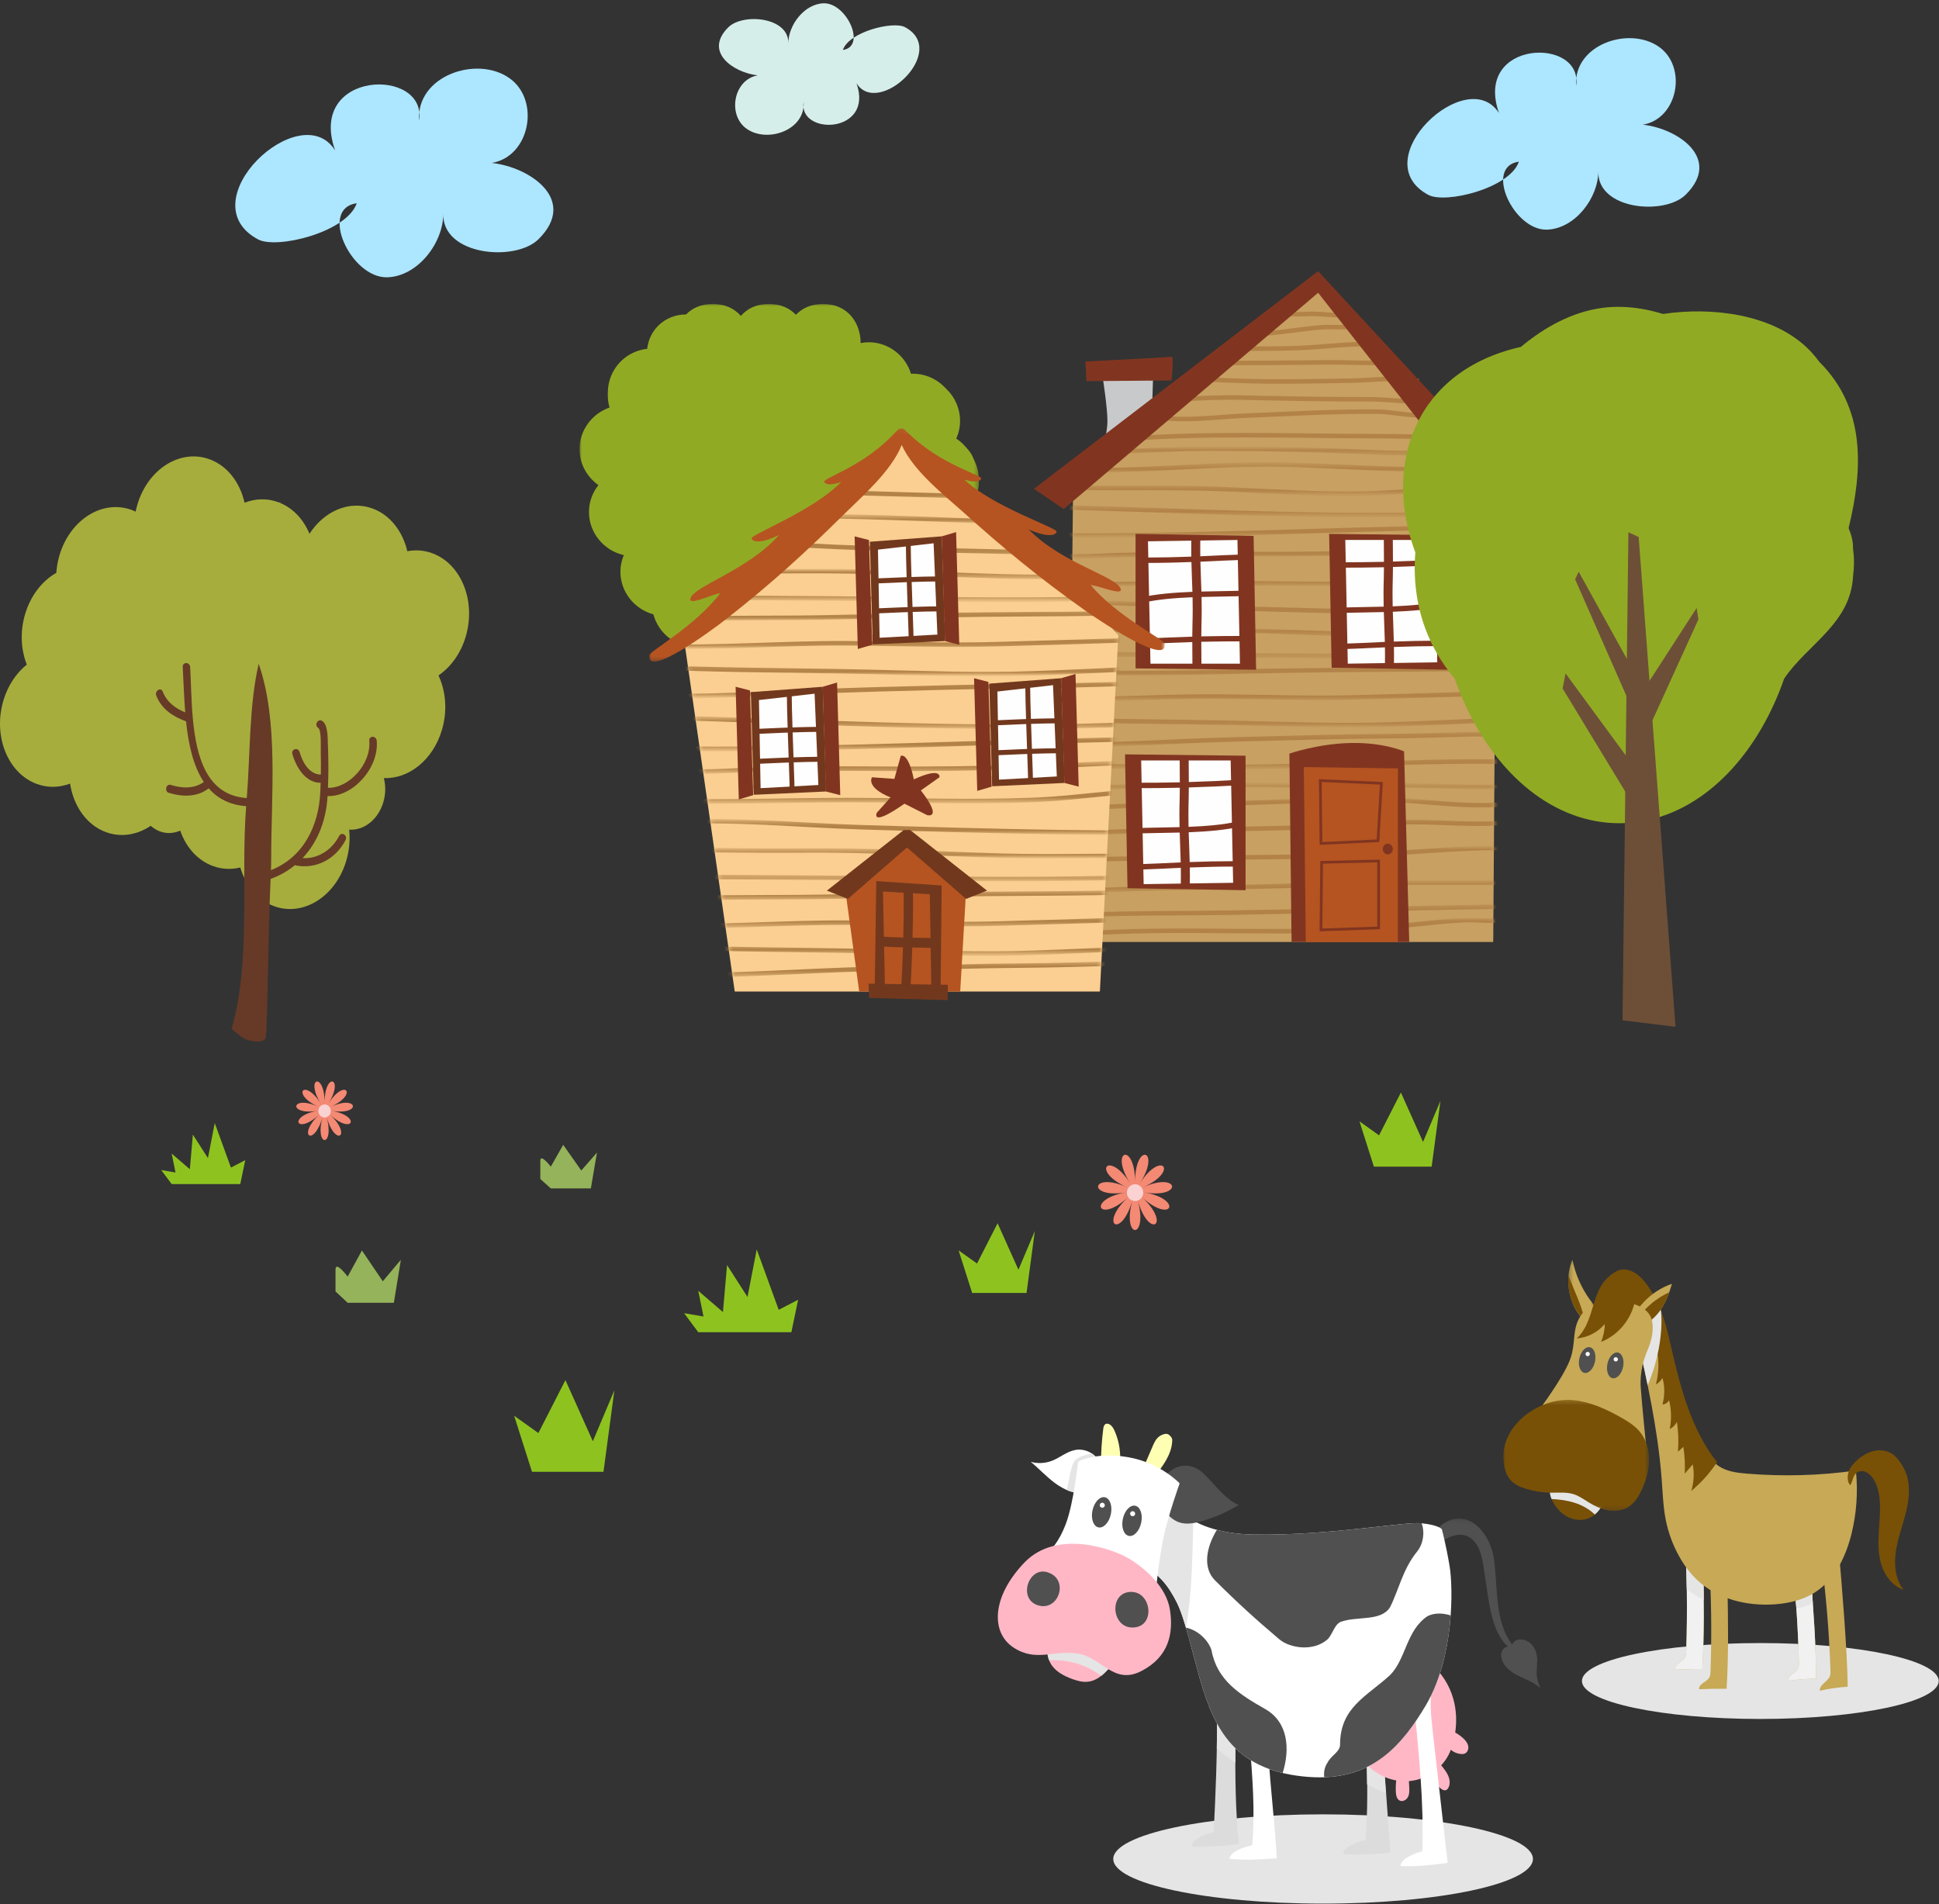 <?xml version="1.0" encoding="UTF-8" standalone="no"?>
<svg width="445px" height="437px" viewBox="0 0 445 437" version="1.1" xmlns="http://www.w3.org/2000/svg" xmlns:xlink="http://www.w3.org/1999/xlink">
    <rect x="0" y="0" width="445" height="437" fill="#333333" stroke="none"/>
    <defs>
        <polygon id="path-1" points="1.602 0.153 0.127 1.433 78.847 1.433 77.796 0.153"></polygon>
        <polygon id="path-3" points="2.338 0.388 0.357 2.107 87.072 2.107 85.661 0.388 2.338 0.388"></polygon>
        <polygon id="path-5" points="2.109 0.439 0.439 1.887 0.435 2.295 96.576 2.295 95.053 0.439 2.109 0.439"></polygon>
        <polygon id="path-7" points="0.404 0.372 0.383 2.36 97.573 2.36 97.587 0.372 0.404 0.372"></polygon>
        <polygon id="path-9" points="0.363 0.442 0.334 3.209 97.54 3.209 97.559 0.442 0.363 0.442"></polygon>
        <polygon id="path-11" points="0.304 0.238 0.283 2.241 97.505 2.241 97.52 0.238 0.304 0.238"></polygon>
        <polygon id="path-13" points="0.245 0.015 0.216 2.806 97.46 2.806 97.48 0.015"></polygon>
        <polygon id="path-15" points="0.172 0.238 0.144 2.901 97.411 2.901 97.43 0.238 0.172 0.238"></polygon>
        <polygon id="path-17" points="0.108 0.038 0.093 1.517 97.377 1.517 97.387 0.038 0.108 0.038"></polygon>
        <polygon id="path-19" points="0.054 0.385 0.043 1.435 97.343 1.435 97.35 0.385 0.054 0.385"></polygon>
        <polygon id="path-21" points="0.507 0.041 0.487 1.903 97.802 1.903 97.815 0.041 0.507 0.041"></polygon>
        <polygon id="path-23" points="0.45 0.113 0.427 2.274 97.762 2.274 97.777 0.113 0.45 0.113"></polygon>
        <polygon id="path-25" points="0.385 0.046 0.366 1.839 97.72 1.839 97.733 0.046 0.385 0.046"></polygon>
        <polygon id="path-27" points="0.348 0.185 0.317 3.117 97.687 3.117 97.708 0.185 0.348 0.185"></polygon>
        <polygon id="path-29" points="0.287 0.188 0.264 2.348 97.651 2.348 97.667 0.188 0.287 0.188"></polygon>
        <polygon id="path-31" points="0.222 0.084 0.215 0.742 97.618 0.742 97.623 0.084 0.222 0.084"></polygon>
        <polygon id="path-33" points="0.186 0.059 0.158 2.742 97.58 2.742 97.599 0.059"></polygon>
        <polygon id="path-35" points="0.142 0.442 0.097 4.674 97.539 4.674 97.569 0.442 0.142 0.442"></polygon>
        <polygon id="path-37" points="0.07 0.069 0.028 4.057 97.492 4.057 97.52 0.069 0.07 0.069"></polygon>
        <polygon id="path-39" points="0.476 0.267 0.453 2.467 97.938 2.467 97.954 0.267 0.476 0.267"></polygon>
        <polygon id="path-41" points="0.42 0.339 0.387 3.441 97.893 3.441 97.915 0.339 0.42 0.339"></polygon>
        <polygon id="path-43" points="0.387 0.064 0.339 4.615 97.861 4.615 97.893 0.064 0.387 0.064"></polygon>
        <polygon id="path-45" points="91.671 1.69767258e-14 0 1.69767258e-14 0 88.904 91.671 88.904 91.671 0"></polygon>
        <polygon id="path-47" points="0.061 0.52 0.37 2.667 96.065 2.667 96.176 0.52 0.061 0.52"></polygon>
        <polygon id="path-49" points="0.119 0.402 0.55 3.39 95.249 3.39 95.404 0.402 0.119 0.402"></polygon>
        <polygon id="path-51" points="0.435 0.436 0.747 2.599 94.427 2.599 94.539 0.436 0.435 0.436"></polygon>
        <polygon id="path-53" points="0.195 0.451 0.629 3.465 92.967 3.465 93.123 0.451 0.195 0.451"></polygon>
        <polygon id="path-55" points="0.175 0.354 0.589 3.229 91.479 3.229 91.628 0.354 0.175 0.354"></polygon>
        <polygon id="path-57" points="0.014 0.369 0.244 1.966 90.101 1.966 90.184 0.369 0.014 0.369"></polygon>
        <polygon id="path-59" points="0.265 0.502 0.428 1.635 89.284 1.635 89.342 0.502 0.265 0.502"></polygon>
        <polygon id="path-61" points="0.259 0.482 0.549 2.493 88.489 2.493 88.593 0.482 0.259 0.482"></polygon>
        <polygon id="path-63" points="0.543 0.294 0.879 2.627 87.62 2.627 87.74 0.294 0.543 0.294"></polygon>
        <polygon id="path-65" points="0.402 0.453 0.681 2.388 86.189 2.388 86.289 0.453 0.402 0.453"></polygon>
        <polygon id="path-67" points="0.396 0.434 0.852 3.599 85.376 3.599 85.54 0.434 0.396 0.434"></polygon>
        <path d="M3.832,0.016 C2.766,0.847 1.528,1.823 0.18,2.892 L58.461,2.892 C57.213,1.822 56.012,0.846 54.899,0.016 L3.832,0.016 L3.832,0.016 Z" id="path-69"></path>
        <path d="M2.2,0.031 C1.543,0.558 0.878,1.091 0.21,1.628 L70.881,1.628 C70.32,1.091 69.755,0.558 69.191,0.031 L2.2,0.031 L2.2,0.031 Z" id="path-71"></path>
        <path d="M27.79,3.365 C26.873,2.434 25.953,1.466 25.048,0.489 L2.697,0.489 C1.814,1.471 0.935,2.439 0.085,3.365 L27.79,3.365 L27.79,3.365 Z" id="path-73"></path>
        <path d="M38.534,2.101 C37.917,1.618 37.277,1.082 36.622,0.504 L1.602,0.504 C1.03,1.095 0.498,1.632 0.018,2.101 L38.534,2.101 L38.534,2.101 Z" id="path-75"></path>
        <path d="M1.895,0.164 C1.422,0.547 0.953,0.925 0.493,1.298 L82.713,1.298 C82.344,0.925 81.968,0.546 81.586,0.164 L1.895,0.164 L1.895,0.164 Z" id="path-77"></path>
        <path d="M2.731,0.145 C1.838,0.869 1.005,1.545 0.253,2.155 L92.772,2.155 C92.188,1.541 91.54,0.865 90.844,0.145 L2.731,0.145 L2.731,0.145 Z" id="path-79"></path>
        <polygon id="path-81" points="0.153 0.501 0.489 2.835 99.778 2.835 99.898 0.501 0.153 0.501"></polygon>
        <polygon id="path-83" points="0.012 0.115 0.291 2.051 98.346 2.051 98.446 0.115 0.012 0.115"></polygon>
        <polygon id="path-85" points="0.007 0.096 0.462 3.262 97.534 3.262 97.698 0.096 0.007 0.096"></polygon>
        <polygon id="path-87" points="118.291 0.133 0 0.133 0 53.677 118.291 53.677 118.291 0.133"></polygon>
        <polygon id="path-89" points="6.439 0.155 0.283 0.155 0.283 13.984 6.439 13.984 6.439 0.155"></polygon>
        <polygon id="path-91" points="1.41664047e-20 0.278 1.41664047e-20 25.758 33.469 25.758 33.469 0.278 0 0.278"></polygon>
        <polygon id="path-93" points="25.265 39.472 25.265 0.141 0.124 0.141 0.124 39.472 25.265 39.472"></polygon>
    </defs>
    <g id="Symbols" stroke="none" stroke-width="1" fill="none" fill-rule="evenodd">
        <g id="about-us-">
            <g id="wood-house-01" transform="translate(237, 61.754)">
                <polygon id="Fill-1" fill="#C8A062" points="63.627 3.999 9.26 51.159 8.173 154.446 105.697 154.446 106.42 52.814 65.511 2.964"></polygon>
                <g id="Group-84" transform="translate(7.841, 9.229)">
                    <path d="M47.746,0.148 C50.656,1.751 54.662,0.883 57.635,1.088 C60.133,1.26 62.636,1.457 65.137,1.388 C64.976,1.39 64.814,1.39 64.653,1.389" id="Stroke-2" stroke="#B28247" stroke-width="1.029"></path>
                    <path d="M40.96,5.732 C46.797,5.819 52.763,4.593 58.595,4.111 C59.751,4.015 66.743,4.344 67.047,3.664" id="Stroke-4" stroke="#B28247" stroke-width="1.029"></path>
                    <path d="M35.635,9.042 C42.841,8.965 49.971,9.203 57.176,8.661 C61.57,8.331 66.009,7.869 70.418,8.009 C70.244,8.008 70.071,8.008 69.898,8.008" id="Stroke-6" stroke="#B28247" stroke-width="1.029"></path>
                    <path d="M32.414,12.351 C41.397,12.344 50.372,12.289 59.354,12.186 C64.149,12.131 68.963,12.396 73.748,12.317 C74.446,12.305 75.783,12.206 75.893,12.145" id="Stroke-8" stroke="#B28247" stroke-width="1.029"></path>
                    <path d="M27.089,15.661 C39.857,16.881 52.601,16.604 65.434,16.379 C69.815,16.302 76.991,15.425 80.677,16.488" id="Stroke-10" stroke="#B28247" stroke-width="1.029"></path>
                    <path d="M18.446,20.832 C25.618,20.796 32.748,20.111 39.935,20.266 C49.695,20.477 59.342,20.682 69.109,20.652 C72.922,20.641 76.635,21.118 80.422,21.239 C81.602,21.277 83.25,21.645 82.899,20.625" id="Stroke-12" stroke="#B28247" stroke-width="1.029"></path>
                    <path d="M18.94,24.348 C25.625,26.043 33.97,24.695 40.877,24.419 C51.171,24.009 61.461,23.385 71.773,23.502 C74.646,23.535 83.696,25.405 85.863,23.728" id="Stroke-14" stroke="#B28247" stroke-width="1.029"></path>
                    <path d="M11.285,29.933 C30.97,28.263 50.795,29.101 70.532,29.114 C75,29.117 79.453,29.248 83.913,29.302 C85.565,29.322 87.083,29.546 88.086,28.485" id="Stroke-16" stroke="#B28247" stroke-width="1.029"></path>
                    <g id="Group-20" transform="translate(11.271, 31.842)">
                        <mask id="mask-2" fill="white">
                            <use xlink:href="#path-1"></use>
                        </mask>
                        <g id="Clip-19"></g>
                        <path d="M-6.622,0.987 C2.89,0.863 12.37,0.149 21.939,0.153 C34.616,0.157 47.224,0.424 59.878,1.002 C66.191,1.291 72.505,1.004 78.814,1.24 C81.839,1.354 84.979,1.794 87.846,0.781" id="Stroke-18" stroke="#B28247" stroke-width="1.029" mask="url(#mask-2)"></path>
                    </g>
                    <g id="Group-23" transform="translate(6.371, 35.219)">
                        <mask id="mask-4" fill="white">
                            <use xlink:href="#path-3"></use>
                        </mask>
                        <g id="Clip-22"></g>
                        <path d="M-6.566,1.54 C10.791,2.276 28.274,-0.106 45.725,0.483 C56.48,0.846 67.218,1.572 77.988,1.542 C81.427,1.533 91.702,3.166 94.362,0.92" id="Stroke-21" stroke="#B28247" stroke-width="1.029" mask="url(#mask-4)"></path>
                    </g>
                    <g id="Group-26" transform="translate(0.98, 40.043)">
                        <mask id="mask-6" fill="white">
                            <use xlink:href="#path-5"></use>
                        </mask>
                        <g id="Clip-25"></g>
                        <path d="M-9.519,0.439 C4.963,1.448 19.73,0.618 34.279,1.211 C46.856,1.724 59.337,2.732 71.939,2.086 C74.152,1.972 99.646,0.304 99.752,1.059" id="Stroke-24" stroke="#B28247" stroke-width="1.029" mask="url(#mask-6)"></path>
                    </g>
                    <g id="Group-29" transform="translate(0.98, 44.868)">
                        <mask id="mask-8" fill="white">
                            <use xlink:href="#path-7"></use>
                        </mask>
                        <g id="Clip-28"></g>
                        <path d="M-9.25,0.372 C28.369,1.3 66.282,3.678 103.824,1.407 C103.271,1.357 102.721,1.288 102.174,1.199" id="Stroke-27" stroke="#B28247" stroke-width="1.029" mask="url(#mask-8)"></path>
                    </g>
                    <g id="Group-32" transform="translate(0.98, 48.727)">
                        <mask id="mask-10" fill="white">
                            <use xlink:href="#path-9"></use>
                        </mask>
                        <g id="Clip-31"></g>
                        <path d="M-7.097,3.131 C20.748,3.531 48.695,2.29 76.518,1.588 C82.977,1.425 89.409,1.318 95.859,1.097 C97.687,1.035 100.198,1.47 101.367,0.442" id="Stroke-30" stroke="#B28247" stroke-width="1.029" mask="url(#mask-10)"></path>
                    </g>
                    <g id="Group-35" transform="translate(0.98, 54.517)">
                        <mask id="mask-12" fill="white">
                            <use xlink:href="#path-11"></use>
                        </mask>
                        <g id="Clip-34"></g>
                        <path d="M-4.675,1.893 C0.127,2.612 6.496,2.011 11.079,1.903 C20.306,1.684 29.452,1.55 38.684,1.63 C50.634,1.733 62.555,1.561 74.495,1.193 C81.053,0.992 87.632,0.468 94.192,0.43 C96.59,0.416 98.998,0.583 101.367,0.238" id="Stroke-33" stroke="#B28247" stroke-width="1.029" mask="url(#mask-12)"></path>
                    </g>
                    <g id="Group-38" transform="translate(0.98, 60.306)">
                        <mask id="mask-14" fill="white">
                            <use xlink:href="#path-13"></use>
                        </mask>
                        <g id="Clip-37"></g>
                        <path d="M-7.097,2.722 C6.093,2.995 19.428,2.517 32.626,2.516 C46.072,2.515 59.688,2.972 73.128,2.495 C78.94,2.288 84.8,1.619 90.571,1.068 C93.727,0.767 97.556,0.841 100.58,0.183 C100.15,0.034 99.695,-0.015 99.214,0.033" id="Stroke-36" stroke="#B28247" stroke-width="1.029" mask="url(#mask-14)"></path>
                    </g>
                    <g id="Group-41" transform="translate(0.98, 67.06)">
                        <mask id="mask-16" fill="white">
                            <use xlink:href="#path-15"></use>
                        </mask>
                        <g id="Clip-40"></g>
                        <path d="M-7.097,0.518 C7.154,-0.37 21.728,1.1 35.971,1.528 C50.471,1.964 65.086,2.346 79.594,2.578 C84.403,2.656 89.179,2.627 93.983,2.776 C96.088,2.841 98.994,3.235 100.829,2.173" id="Stroke-39" stroke="#B28247" stroke-width="1.029" mask="url(#mask-16)"></path>
                    </g>
                    <g id="Group-44" transform="translate(0.98, 73.332)">
                        <mask id="mask-18" fill="white">
                            <use xlink:href="#path-17"></use>
                        </mask>
                        <g id="Clip-43"></g>
                        <path d="M-6.828,0.038 C2.863,0.061 12.562,0.293 22.252,0.201 C37.161,0.059 51.898,0.871 66.784,1.304 C78.291,1.639 89.786,1.132 101.274,1.517 C100.135,1.385 99,1.237 97.868,1.073" id="Stroke-42" stroke="#B28247" stroke-width="1.029" mask="url(#mask-18)"></path>
                    </g>
                    <g id="Group-47" transform="translate(0.98, 78.157)">
                        <mask id="mask-20" fill="white">
                            <use xlink:href="#path-19"></use>
                        </mask>
                        <g id="Clip-46"></g>
                        <path d="M-8.981,1.005 C15.906,0.978 40.906,1.358 65.824,1.43 C77.304,1.464 88.911,1.304 100.387,0.99 C100.56,0.737 100.438,0.536 100.021,0.385" id="Stroke-45" stroke="#B28247" stroke-width="1.029" mask="url(#mask-20)"></path>
                    </g>
                    <g id="Group-50" transform="translate(0.49, 82.016)">
                        <mask id="mask-22" fill="white">
                            <use xlink:href="#path-21"></use>
                        </mask>
                        <g id="Clip-49"></g>
                        <path d="M-9.029,1.903 C4.83,1.245 18.811,1.623 32.699,1.271 C46.512,0.921 60.387,0.755 74.207,0.669 C82.755,0.616 92.527,0.6 100.512,0.041" id="Stroke-48" stroke="#B28247" stroke-width="1.029" mask="url(#mask-22)"></path>
                    </g>
                    <g id="Group-53" transform="translate(0.49, 87.323)">
                        <mask id="mask-24" fill="white">
                            <use xlink:href="#path-23"></use>
                        </mask>
                        <g id="Clip-52"></g>
                        <path d="M-8.491,2.181 C5.481,2.599 19.603,1.466 33.599,1.546 C44.59,1.608 55.604,2.048 66.594,1.731 C78.182,1.397 89.797,1.091 101.375,0.717 C101.837,0.559 101.819,0.357 101.319,0.113" id="Stroke-51" stroke="#B28247" stroke-width="1.029" mask="url(#mask-24)"></path>
                    </g>
                    <g id="Group-56" transform="translate(0.49, 93.595)">
                        <mask id="mask-26" fill="white">
                            <use xlink:href="#path-25"></use>
                        </mask>
                        <g id="Clip-55"></g>
                        <path d="M-6.338,0.46 C8.448,1.044 23.269,1.007 38.072,1.338 C50.159,1.608 62.365,2.103 74.46,1.665 C76.63,1.586 102.555,0.694 102.664,0.046" id="Stroke-54" stroke="#B28247" stroke-width="1.029" mask="url(#mask-26)"></path>
                    </g>
                    <g id="Group-59" transform="translate(0.49, 96.972)">
                        <mask id="mask-28" fill="white">
                            <use xlink:href="#path-27"></use>
                        </mask>
                        <g id="Clip-58"></g>
                        <path d="M-7.953,3.081 C7.56,3.34 23.207,2.118 38.715,1.727 C49.965,1.443 61.261,1.087 72.514,1.01 C79.397,0.963 86.288,0.733 93.166,0.549 C95.19,0.495 101.752,1.398 102.395,0.185" id="Stroke-57" stroke="#B28247" stroke-width="1.029" mask="url(#mask-28)"></path>
                    </g>
                    <g id="Group-62" transform="translate(0.49, 102.761)">
                        <mask id="mask-30" fill="white">
                            <use xlink:href="#path-29"></use>
                        </mask>
                        <g id="Clip-61"></g>
                        <path d="M-4.454,1.635 C20.688,2.789 46.122,2.39 71.292,1.513 C81.644,1.152 92.376,0.803 102.67,1.18 C102.392,0.798 102.032,0.468 101.588,0.188" id="Stroke-60" stroke="#B28247" stroke-width="1.029" mask="url(#mask-30)"></path>
                    </g>
                    <g id="Group-65" transform="translate(0.49, 109.033)">
                        <mask id="mask-32" fill="white">
                            <use xlink:href="#path-31"></use>
                        </mask>
                        <g id="Clip-64"></g>
                        <path d="M-8.491,0.742 C5.186,0.743 18.772,0.387 32.44,0.141 C44.897,-0.083 57.344,0.449 69.804,0.224 C80.458,0.032 91.23,0.876 101.844,0.519 C101.215,0.564 100.591,0.638 99.973,0.742" id="Stroke-63" stroke="#B28247" stroke-width="1.029" mask="url(#mask-32)"></path>
                    </g>
                    <g id="Group-68" transform="translate(0.49, 112.41)">
                        <mask id="mask-34" fill="white">
                            <use xlink:href="#path-33"></use>
                        </mask>
                        <g id="Clip-67"></g>
                        <path d="M-11.721,2.742 C-6.153,1.846 0.352,2.22 6.012,1.915 C13.051,1.535 20.059,1.351 27.109,1.244 C41.307,1.031 55.473,0.155 69.678,0.06 C80.077,-0.01 91.848,2.444 102.203,0.927 C101.467,0.828 100.723,0.813 99.973,0.881" id="Stroke-66" stroke="#B28247" stroke-width="1.029" mask="url(#mask-34)"></path>
                    </g>
                    <g id="Group-71" transform="translate(0.49, 116.27)">
                        <mask id="mask-36" fill="white">
                            <use xlink:href="#path-35"></use>
                        </mask>
                        <g id="Clip-70"></g>
                        <path d="M-6.607,4.674 C-1.964,3.56 4.769,3.878 9.468,3.681 C17.786,3.332 26.15,3.193 34.479,3.072 C47.759,2.879 61.126,2.592 74.35,1.602 C83.784,0.896 94.696,2.823 103.879,0.966 C103.345,0.467 102.582,0.324 101.588,0.537" id="Stroke-69" stroke="#B28247" stroke-width="1.029" mask="url(#mask-36)"></path>
                    </g>
                    <g id="Group-74" transform="translate(0.49, 123.507)">
                        <mask id="mask-38" fill="white">
                            <use xlink:href="#path-37"></use>
                        </mask>
                        <g id="Clip-73"></g>
                        <path d="M-10.106,4.057 C-3.815,3.965 2.414,2.813 8.737,2.663 C16.723,2.474 24.716,2.58 32.703,2.408 C45.151,2.14 57.655,2.283 70.073,1.61 C81.677,0.981 93.547,-0.353 105.181,0.297 C104.571,0.068 103.912,0.011 103.203,0.127" id="Stroke-72" stroke="#B28247" stroke-width="1.029" mask="url(#mask-38)"></path>
                    </g>
                    <g id="Group-77" transform="translate(0, 131.226)">
                        <mask id="mask-40" fill="white">
                            <use xlink:href="#path-39"></use>
                        </mask>
                        <g id="Clip-76"></g>
                        <path d="M-7.463,2.129 C-5.449,2.769 -0.042,2.313 1.572,2.264 C11.185,1.97 20.741,1.562 30.368,1.505 C43.75,1.427 57.036,0.882 70.39,0.494 C81.202,0.179 92.069,0.554 102.847,0.267 C102.232,0.268 101.617,0.268 101.002,0.267" id="Stroke-75" stroke="#B28247" stroke-width="1.029" mask="url(#mask-40)"></path>
                    </g>
                    <g id="Group-80" transform="translate(0, 136.533)">
                        <mask id="mask-42" fill="white">
                            <use xlink:href="#path-41"></use>
                        </mask>
                        <g id="Clip-79"></g>
                        <path d="M-10.961,3.441 C-5.628,3.373 -0.262,2.65 5.068,2.431 C15.963,1.985 26.903,2.128 37.809,1.947 C52.227,1.708 66.632,1.325 81.041,0.898 C83.013,0.84 103.76,0.551 103.693,0.339" id="Stroke-78" stroke="#B28247" stroke-width="1.029" mask="url(#mask-42)"></path>
                    </g>
                    <g id="Group-83" transform="translate(0, 139.91)">
                        <mask id="mask-44" fill="white">
                            <use xlink:href="#path-43"></use>
                        </mask>
                        <g id="Clip-82"></g>
                        <path d="M-8.27,4.615 C16.675,1.149 42.777,3.816 68.009,2.35 C75.739,1.901 83.419,0.701 91.12,0.287 C94.183,0.122 98.4,0.837 101.002,0.064" id="Stroke-81" stroke="#B28247" stroke-width="1.029" mask="url(#mask-44)"></path>
                    </g>
                </g>
                <g id="Group-126" transform="translate(0, 0.062)">
                    <path d="M15.265,45.449 C15.265,45.449 17.156,37.97 17.156,34.854 C17.156,31.738 16.106,25.039 16.106,25.039 L27.662,23.792 L27.241,36.88 L15.265,45.449 Z" id="Fill-85" fill="#C8C9CA"></path>
                    <path d="M12.114,21.144 L12.324,25.662 L31.863,25.506 C31.863,25.506 32.494,19.897 31.863,20.053 C31.233,20.209 12.114,21.144 12.114,21.144" id="Fill-87" fill="#813520"></path>
                    <polygon id="Fill-89" fill="#813520" points="0.292 50.371 7.107 55.027 65.51 5.384 109.056 60.715 115.494 54.478 65.51 0.42"></polygon>
                    <polygon id="Fill-92" fill="#813520" points="23.607 91.586 23.607 60.715 50.703 61.181 51.274 91.897"></polygon>
                    <polygon id="Fill-94" fill="#FEFEFE" points="27.03 90.5 47.566 90.5 46.995 62.111 26.459 62.421"></polygon>
                    <path d="M47.835,65.781 L48.791,65.986 L48.746,65.956 L48.404,65.423 L48.638,65.788 L48.478,65.409 L48.477,65.408 C48.404,65.418 48.075,65.441 47.68,65.459 C46.467,65.517 44.461,65.574 43.48,65.624 C41.796,65.711 40.13,65.788 38.469,65.857 C38.459,65.219 38.454,64.563 38.454,63.882 C38.454,63.167 38.46,62.426 38.474,61.652 L36.408,61.639 L36.408,61.639 C36.394,62.418 36.387,63.163 36.387,63.882 C36.387,64.591 36.394,65.273 36.404,65.937 C33.063,66.059 29.73,66.14 26.33,66.145 L26.335,67.385 C29.749,67.382 33.089,67.3 36.429,67.179 C36.487,69.566 36.592,71.739 36.66,74.017 C36.642,74.018 36.623,74.018 36.605,74.019 C32.403,74.185 28.243,74.517 24.671,75.339 L25.411,76.497 C28.637,75.752 32.602,75.421 36.693,75.259 C36.713,76.153 36.726,77.071 36.726,78.033 C36.726,79.181 36.708,80.392 36.665,81.697 C36.642,82.405 36.632,83.315 36.629,84.301 C33.479,84.412 27.391,84.597 24.249,84.925 L24.603,86.148 C27.607,85.833 33.578,85.653 36.629,85.544 C36.635,87.729 36.665,90.06 36.665,91.413 L38.732,91.413 C38.732,90.038 38.701,87.677 38.696,85.479 C42.127,85.392 45.585,85.383 49.067,85.381 L49.065,84.14 L49.065,84.14 C45.61,84.143 42.152,84.151 38.696,84.237 C38.699,83.281 38.709,82.402 38.732,81.722 C38.775,80.408 38.792,79.188 38.792,78.033 C38.792,77.047 38.779,76.108 38.759,75.196 C42.218,75.099 45.695,75.081 48.859,74.986 L48.756,73.747 L48.756,73.747 C45.676,73.84 42.218,73.854 38.725,73.95 C38.656,71.661 38.551,69.485 38.494,67.1 C40.208,67.029 41.925,66.95 43.657,66.86 C44.323,66.826 45.626,66.785 46.759,66.742 C47.328,66.72 47.855,66.698 48.263,66.674 C48.468,66.662 48.64,66.651 48.796,66.635 C48.876,66.626 48.948,66.619 49.054,66.6 C49.109,66.59 49.171,66.579 49.278,66.545 C49.332,66.528 49.4,66.504 49.489,66.458 C49.574,66.411 49.696,66.336 49.781,66.198 L47.835,65.781 Z" id="Fill-98" fill="#813520"></path>
                    <polygon id="Fill-100" fill="#813520" points="95.705 61.025 95.705 91.897 68.609 91.431 68.038 60.715"></polygon>
                    <polygon id="Fill-102" fill="#FEFEFE" points="92.282 62.111 71.746 62.111 72.317 90.5 92.853 90.19"></polygon>
                    <path d="M71.477,86.831 L70.521,86.626 L70.566,86.656 L70.908,87.188 L70.673,86.824 L70.834,87.203 L70.835,87.203 C70.908,87.194 71.237,87.171 71.632,87.153 C72.845,87.094 74.851,87.038 75.832,86.987 C77.515,86.9 79.182,86.823 80.842,86.754 C80.853,87.393 80.858,88.049 80.858,88.73 C80.858,89.444 80.852,90.185 80.838,90.959 L82.904,90.973 L82.904,90.973 C82.918,90.194 82.925,89.449 82.925,88.73 C82.925,88.02 82.918,87.338 82.908,86.675 C86.249,86.552 89.582,86.471 92.982,86.467 L92.977,85.226 C89.563,85.23 86.223,85.311 82.883,85.433 C82.825,83.045 82.72,80.872 82.652,78.594 C82.67,78.594 82.688,78.593 82.707,78.592 C86.909,78.426 91.068,78.094 94.641,77.273 L93.9,76.114 C90.674,76.859 86.709,77.191 82.619,77.352 C82.599,76.459 82.586,75.54 82.586,74.579 C82.586,73.431 82.604,72.22 82.647,70.914 C82.67,70.206 82.68,69.296 82.683,68.31 C85.833,68.2 91.921,68.015 95.063,67.687 L94.709,66.464 C91.704,66.778 85.734,66.958 82.683,67.067 C82.677,64.883 82.647,62.551 82.647,61.199 L80.58,61.199 C80.58,62.574 80.611,64.935 80.616,67.132 C77.185,67.219 73.727,67.228 70.245,67.231 L70.247,68.472 L70.247,68.472 C73.702,68.469 77.16,68.46 80.616,68.374 C80.613,69.33 80.603,70.21 80.58,70.89 C80.537,72.203 80.519,73.423 80.519,74.579 C80.519,75.565 80.533,76.503 80.553,77.416 C77.094,77.513 73.617,77.53 70.452,77.625 L70.556,78.865 L70.556,78.865 C73.636,78.772 77.094,78.758 80.587,78.661 C80.656,80.951 80.761,83.126 80.817,85.511 C79.104,85.583 77.387,85.661 75.655,85.751 C74.989,85.785 73.686,85.827 72.553,85.87 C71.984,85.891 71.456,85.914 71.049,85.937 C70.844,85.949 70.672,85.961 70.516,85.976 C70.436,85.985 70.364,85.993 70.258,86.012 C70.203,86.022 70.141,86.033 70.034,86.066 C69.98,86.084 69.912,86.107 69.823,86.154 C69.738,86.201 69.615,86.276 69.531,86.413 L71.477,86.831 Z" id="Fill-106" fill="#813520"></path>
                    <polygon id="Fill-108" fill="#813520" points="48.858 111.629 48.858 142.501 21.761 142.035 21.191 111.319"></polygon>
                    <polygon id="Fill-110" fill="#FEFEFE" points="45.435 112.715 24.899 112.715 25.469 141.104 46.005 140.794"></polygon>
                    <path d="M24.63,137.435 L23.674,137.23 L23.718,137.26 L24.061,137.792 L23.826,137.428 L23.987,137.807 L23.987,137.807 C24.06,137.798 24.389,137.775 24.784,137.757 C25.997,137.698 28.004,137.642 28.984,137.591 C30.668,137.504 32.334,137.428 33.995,137.358 C34.005,137.997 34.011,138.653 34.011,139.334 C34.011,140.048 34.004,140.789 33.99,141.563 L36.057,141.577 L36.057,141.577 C36.071,140.798 36.078,140.053 36.078,139.334 C36.078,138.625 36.071,137.942 36.061,137.279 C39.402,137.156 42.735,137.075 46.134,137.071 L46.13,135.83 C42.715,135.834 39.375,135.915 36.035,136.037 C35.977,133.65 35.873,131.477 35.804,129.198 C35.823,129.198 35.841,129.198 35.86,129.197 C40.061,129.03 44.221,128.698 47.794,127.877 L47.053,126.718 C43.827,127.464 39.862,127.795 35.771,127.956 C35.751,127.063 35.739,126.145 35.739,125.183 C35.739,124.035 35.757,122.824 35.799,121.518 C35.823,120.81 35.833,119.9 35.835,118.914 C38.985,118.804 45.073,118.619 48.216,118.291 L47.861,117.068 C44.857,117.382 38.887,117.562 35.835,117.671 C35.829,115.487 35.799,113.156 35.799,111.803 L33.733,111.803 C33.733,113.178 33.763,115.539 33.769,117.736 C30.337,117.823 26.879,117.832 23.397,117.835 L23.4,119.076 L23.4,119.076 C26.854,119.073 30.312,119.064 33.768,118.978 C33.766,119.935 33.756,120.814 33.733,121.494 C33.69,122.808 33.672,124.027 33.672,125.183 C33.672,126.169 33.685,127.108 33.706,128.02 C30.247,128.117 26.769,128.134 23.605,128.229 L23.708,129.469 L23.708,129.469 C26.788,129.376 30.246,129.362 33.74,129.266 C33.808,131.555 33.913,133.731 33.97,136.115 C32.256,136.187 30.539,136.265 28.807,136.355 C28.142,136.389 26.839,136.431 25.705,136.474 C25.136,136.496 24.609,136.518 24.201,136.541 C23.996,136.553 23.824,136.565 23.669,136.58 C23.588,136.589 23.516,136.597 23.41,136.616 C23.355,136.626 23.293,136.637 23.186,136.67 C23.132,136.688 23.065,136.711 22.976,136.758 C22.89,136.805 22.768,136.88 22.684,137.018 L24.63,137.435 Z" id="Fill-114" fill="#813520"></path>
                    <path d="M59.415,154.383 L58.918,111.146 C58.918,111.146 65.536,108.835 73.1,108.707 C80.664,108.578 85.233,110.632 85.233,110.632 L86.418,154.383 L59.415,154.383 Z" id="Fill-116" fill="#813520"></path>
                    <polygon id="Fill-118" fill="#B55421" points="62.683 154.383 62.227 114.236 83.815 114.546 83.804 154.383"></polygon>
                    <path d="M79.7,118.255 L78.947,130.849 L66.478,131.44 L66.327,117.663 L79.7,118.255 Z M66.182,132.075 L79.543,131.441 L80.366,117.663 L65.69,117.013 L65.855,132.091 L66.182,132.075 Z" id="Fill-120" fill="#813520"></path>
                    <path d="M79.081,150.848 L66.478,151.291 L66.63,136.402 L79.081,136.107 L79.081,150.848 Z M66.002,136.096 L65.841,151.934 L79.712,151.447 L79.712,135.471 L66.005,135.796 L66.002,136.096 Z" id="Fill-122" fill="#813520"></path>
                    <path d="M82.653,133.047 C82.653,133.73 82.135,134.284 81.497,134.284 C80.858,134.284 80.34,133.73 80.34,133.047 C80.34,132.363 80.858,131.809 81.497,131.809 C82.135,131.809 82.653,132.363 82.653,133.047" id="Fill-124" fill="#813520"></path>
                </g>
            </g>
            <g id="tree" transform="translate(133, 69.754)">
                <mask id="mask-46" fill="white">
                    <use xlink:href="#path-45"></use>
                </mask>
                <g id="Clip-2"></g>
                <path d="M91.665,40.552 C91.57,37.972 91.212,37.261 90.187,34.979 C89.756,34.021 88.979,33.213 88.284,32.446 C87.759,31.866 87.134,31.347 86.462,30.919 C87.025,29.642 87.335,28.255 87.335,26.841 C87.335,24.172 86.262,21.582 84.375,19.696 L83.654,18.975 C81.767,17.089 79.177,16.016 76.508,16.016 C76.364,16.016 76.221,16.031 76.077,16.037 C74.817,11.889 70.919,8.799 66.403,8.799 C65.759,8.799 65.128,8.864 64.515,8.985 C64.533,4.499 61.651,-0 55.864,-0 C53.159,-0 51.097,0.989 49.661,2.494 C48.226,0.99 46.164,-0 43.46,-0 C40.605,-0 38.464,1.099 37.025,2.748 C35.582,1.098 33.435,-0 30.579,-0 C27.917,-0 25.877,0.959 24.444,2.424 C22.121,2.407 19.792,3.265 18.051,5.005 C16.586,6.47 15.749,8.356 15.531,10.302 C13.248,10.548 11.089,11.569 9.456,13.201 C7.569,15.087 6.496,17.677 6.496,20.346 L6.496,21.067 C6.496,21.992 6.633,22.905 6.88,23.784 C2.915,25.156 -5.97402597e-05,28.953 -5.97402597e-05,33.335 C-5.97402597e-05,36.711 1.731,39.738 4.335,41.581 C2.982,43.299 2.166,45.451 2.166,47.768 C2.166,52.558 5.641,56.652 10.168,57.642 C9.665,58.829 9.383,60.126 9.383,61.48 C9.383,66.111 12.637,70.086 16.947,71.238 C18.099,75.547 22.074,78.801 26.706,78.801 C27.197,78.801 27.678,78.752 28.153,78.681 C28.152,78.721 28.149,78.76 28.149,78.8 C28.149,84.308 32.745,88.904 38.255,88.904 C40.603,88.904 42.782,88.063 44.511,86.678 C45.702,87.179 47.002,87.46 48.359,87.46 C51.336,87.46 54.04,86.11 55.902,84.006 C56.952,84.371 58.059,84.574 59.186,84.574 C61.31,84.574 63.377,83.885 65.087,82.657 C68.726,81.489 71.515,78.281 72.069,74.43 C72.081,74.419 72.094,74.409 72.105,74.398 C73.033,73.47 73.761,72.371 74.265,71.178 C75.89,70.705 77.39,69.834 78.601,68.625 C79.998,67.227 80.946,65.444 81.345,63.529 C81.364,63.512 81.379,63.5 81.398,63.483 C82.207,62.768 83.15,61.34 83.685,60.069 C87.472,58.603 90.223,54.91 90.223,50.655 C90.223,49.316 89.945,48.032 89.455,46.853 C90.859,45.091 91.747,42.796 91.665,40.552" id="Fill-1" fill="#91AA24" mask="url(#mask-46)"></path>
            </g>
            <g id="wood-house-02" transform="translate(149, 97.754)">
                <path d="M58.819,1.042 C58.819,1.042 41.108,21.728 37.735,23.96 C34.362,26.192 7.817,47.831 7.817,47.831 L19.622,129.808 L103.424,129.808 L107.652,48.034 C107.652,48.034 89.056,27.73 81.636,24.281 C74.216,20.831 58.819,1.042 58.819,1.042" id="Fill-1" fill="#FACF91"></path>
                <g id="Group-63" transform="translate(7.738, 13.495)">
                    <g id="Group-5" transform="translate(2.763, 52.879)">
                        <mask id="mask-48" fill="white">
                            <use xlink:href="#path-47"></use>
                        </mask>
                        <g id="Clip-4"></g>
                        <path d="M-9.063,0.52 C30.344,1.522 70.059,4.089 109.386,1.637 C108.806,1.583 108.229,1.508 107.657,1.413" id="Stroke-3" stroke="#B28247" stroke-width="1.029" mask="url(#mask-48)"></path>
                    </g>
                    <g id="Group-8" transform="translate(3.316, 57.24)">
                        <mask id="mask-50" fill="white">
                            <use xlink:href="#path-49"></use>
                        </mask>
                        <g id="Clip-7"></g>
                        <path d="M-7.36,3.306 C21.808,3.738 51.083,2.398 80.229,1.64 C86.994,1.463 93.732,1.347 100.488,1.11 C102.404,1.043 105.034,1.512 106.259,0.402" id="Stroke-6" stroke="#B28247" stroke-width="1.029" mask="url(#mask-50)"></path>
                    </g>
                    <g id="Group-11" transform="translate(3.869, 63.236)">
                        <mask id="mask-52" fill="white">
                            <use xlink:href="#path-51"></use>
                        </mask>
                        <g id="Clip-10"></g>
                        <path d="M-5.376,2.223 C-0.346,3 6.326,2.352 11.127,2.234 C20.793,1.998 30.372,1.853 40.044,1.939 C52.561,2.052 65.049,1.865 77.557,1.469 C84.427,1.251 91.319,0.685 98.19,0.644 C100.702,0.629 103.224,0.809 105.706,0.436" id="Stroke-9" stroke="#B28247" stroke-width="1.029" mask="url(#mask-52)"></path>
                    </g>
                    <g id="Group-14" transform="translate(4.974, 69.233)">
                        <mask id="mask-54" fill="white">
                            <use xlink:href="#path-53"></use>
                        </mask>
                        <g id="Clip-13"></g>
                        <path d="M-9.018,3.374 C4.798,3.669 18.768,3.153 32.593,3.151 C46.678,3.15 60.941,3.644 75.02,3.129 C81.108,2.906 87.246,2.183 93.292,1.589 C96.597,1.263 100.608,1.343 103.776,0.632 C103.326,0.472 102.849,0.419 102.345,0.47" id="Stroke-12" stroke="#B28247" stroke-width="1.029" mask="url(#mask-54)"></path>
                    </g>
                    <g id="Group-17" transform="translate(6.08, 76.865)">
                        <mask id="mask-56" fill="white">
                            <use xlink:href="#path-55"></use>
                        </mask>
                        <g id="Clip-16"></g>
                        <path d="M-10.124,0.656 C4.805,-0.303 20.071,1.284 34.991,1.747 C50.18,2.217 65.489,2.63 80.688,2.881 C85.724,2.965 90.727,2.933 95.759,3.094 C97.966,3.165 101.009,3.59 102.932,2.443" id="Stroke-15" stroke="#B28247" stroke-width="1.029" mask="url(#mask-56)"></path>
                    </g>
                    <g id="Group-20" transform="translate(7.185, 83.406)">
                        <mask id="mask-58" fill="white">
                            <use xlink:href="#path-57"></use>
                        </mask>
                        <g id="Clip-19"></g>
                        <path d="M-10.947,0.369 C-0.795,0.393 9.365,0.644 19.515,0.544 C35.132,0.391 50.57,1.269 66.163,1.736 C78.217,2.097 90.258,1.55 102.292,1.966 C101.1,1.823 99.91,1.663 98.725,1.486" id="Stroke-18" stroke="#B28247" stroke-width="1.029" mask="url(#mask-58)"></path>
                    </g>
                    <g id="Group-23" transform="translate(7.738, 88.858)">
                        <mask id="mask-60" fill="white">
                            <use xlink:href="#path-59"></use>
                        </mask>
                        <g id="Clip-22"></g>
                        <path d="M-13.755,1.172 C12.315,1.143 38.502,1.551 64.605,1.631 C76.63,1.667 88.789,1.494 100.811,1.155 C100.992,0.882 100.864,0.665 100.428,0.502" id="Stroke-21" stroke="#B28247" stroke-width="1.029" mask="url(#mask-60)"></path>
                    </g>
                    <g id="Group-26" transform="translate(8.29, 92.674)">
                        <mask id="mask-62" fill="white">
                            <use xlink:href="#path-61"></use>
                        </mask>
                        <g id="Clip-25"></g>
                        <path d="M-14.872,2.493 C-0.354,1.782 14.291,2.19 28.84,1.81 C43.309,1.433 57.843,1.253 72.319,1.16 C81.274,1.102 91.511,1.085 99.875,0.482" id="Stroke-24" stroke="#B28247" stroke-width="1.029" mask="url(#mask-62)"></path>
                    </g>
                    <g id="Group-29" transform="translate(8.843, 98.67)">
                        <mask id="mask-64" fill="white">
                            <use xlink:href="#path-63"></use>
                        </mask>
                        <g id="Clip-28"></g>
                        <path d="M-14.861,2.527 C-0.225,2.978 14.568,1.755 29.23,1.841 C40.743,1.909 52.28,2.384 63.793,2.041 C75.931,1.68 88.099,1.35 100.227,0.947 C100.711,0.775 100.691,0.557 100.168,0.294" id="Stroke-27" stroke="#B28247" stroke-width="1.029" mask="url(#mask-64)"></path>
                    </g>
                    <g id="Group-32" transform="translate(9.948, 105.212)">
                        <mask id="mask-66" fill="white">
                            <use xlink:href="#path-65"></use>
                        </mask>
                        <g id="Clip-31"></g>
                        <path d="M-13.711,0.899 C1.778,1.53 17.304,1.491 32.809,1.848 C45.471,2.139 58.257,2.674 70.927,2.201 C73.2,2.116 100.357,1.153 100.472,0.453" id="Stroke-30" stroke="#B28247" stroke-width="1.029" mask="url(#mask-66)"></path>
                    </g>
                    <g id="Group-35" transform="translate(10.501, 109.028)">
                        <mask id="mask-68" fill="white">
                            <use xlink:href="#path-67"></use>
                        </mask>
                        <g id="Clip-34"></g>
                        <path d="M-15.955,3.561 C0.294,3.84 16.686,2.52 32.93,2.098 C44.716,1.792 56.549,1.407 68.336,1.325 C75.546,1.274 82.764,1.025 89.969,0.826 C92.09,0.768 98.964,1.743 99.638,0.434" id="Stroke-33" stroke="#B28247" stroke-width="1.029" mask="url(#mask-68)"></path>
                    </g>
                    <g id="Group-38" transform="translate(22.66, 13.083)">
                        <mask id="mask-70" fill="white">
                            <use xlink:href="#path-69"></use>
                        </mask>
                        <g id="Clip-37"></g>
                        <path d="M-27.15,0.319 C-12.221,-0.641 3.045,0.947 17.964,1.409 C33.154,1.88 48.463,2.292 63.661,2.544 C68.698,2.627 73.701,2.595 78.733,2.757 C80.94,2.828 83.983,3.252 85.905,2.106" id="Stroke-36" stroke="#B28247" stroke-width="1.029" mask="url(#mask-70)"></path>
                    </g>
                    <g id="Group-41" transform="translate(16.028, 19.625)">
                        <mask id="mask-72" fill="white">
                            <use xlink:href="#path-71"></use>
                        </mask>
                        <g id="Clip-40"></g>
                        <path d="M-20.236,0.031 C-10.084,0.056 0.076,0.307 10.226,0.207 C25.844,0.054 41.281,0.931 56.874,1.398 C68.928,1.759 80.969,1.212 93.004,1.628 C91.811,1.485 90.622,1.325 89.436,1.148" id="Stroke-39" stroke="#B28247" stroke-width="1.029" mask="url(#mask-72)"></path>
                    </g>
                    <g id="Group-44" transform="translate(37.03, 0)">
                        <mask id="mask-74" fill="white">
                            <use xlink:href="#path-73"></use>
                        </mask>
                        <g id="Clip-43"></g>
                        <path d="M-43.255,0.792 C-28.326,-0.168 -13.06,1.42 1.86,1.882 C17.049,2.352 32.358,2.765 47.557,3.016 C52.593,3.1 57.596,3.068 62.629,3.23 C64.835,3.3 67.879,3.725 69.801,2.579" id="Stroke-42" stroke="#B28247" stroke-width="1.029" mask="url(#mask-74)"></path>
                    </g>
                    <g id="Group-47" transform="translate(32.056, 6.542)">
                        <mask id="mask-76" fill="white">
                            <use xlink:href="#path-75"></use>
                        </mask>
                        <g id="Clip-46"></g>
                        <path d="M-37.998,0.504 C-27.847,0.529 -17.687,0.779 -7.536,0.68 C8.081,0.526 23.519,1.404 39.112,1.871 C51.165,2.232 63.207,1.685 75.241,2.101 C74.048,1.958 72.859,1.798 71.673,1.621" id="Stroke-45" stroke="#B28247" stroke-width="1.029" mask="url(#mask-76)"></path>
                    </g>
                    <g id="Group-50" transform="translate(9.396, 25.076)">
                        <mask id="mask-78" fill="white">
                            <use xlink:href="#path-77"></use>
                        </mask>
                        <g id="Clip-49"></g>
                        <path d="M-15.859,0.834 C10.211,0.805 36.398,1.214 62.501,1.293 C74.527,1.329 86.685,1.156 98.707,0.817 C98.888,0.544 98.761,0.327 98.324,0.164" id="Stroke-48" stroke="#B28247" stroke-width="1.029" mask="url(#mask-78)"></path>
                    </g>
                    <g id="Group-53" transform="translate(3.869, 28.892)">
                        <mask id="mask-80" fill="white">
                            <use xlink:href="#path-79"></use>
                        </mask>
                        <g id="Clip-52"></g>
                        <path d="M-10.896,2.155 C3.622,1.444 18.267,1.853 32.816,1.473 C47.285,1.095 61.819,0.916 76.295,0.822 C85.25,0.765 95.487,0.747 103.851,0.145" id="Stroke-51" stroke="#B28247" stroke-width="1.029" mask="url(#mask-80)"></path>
                    </g>
                    <g id="Group-56" transform="translate(0, 34.344)">
                        <mask id="mask-82" fill="white">
                            <use xlink:href="#path-81"></use>
                        </mask>
                        <g id="Clip-55"></g>
                        <path d="M-6.463,2.735 C8.173,3.186 22.966,1.962 37.627,2.049 C49.14,2.116 60.677,2.591 72.19,2.249 C84.329,1.888 96.496,1.558 108.624,1.154 C109.109,0.983 109.089,0.765 108.565,0.501" id="Stroke-54" stroke="#B28247" stroke-width="1.029" mask="url(#mask-82)"></path>
                    </g>
                    <g id="Group-59" transform="translate(1.105, 41.431)">
                        <mask id="mask-84" fill="white">
                            <use xlink:href="#path-83"></use>
                        </mask>
                        <g id="Clip-58"></g>
                        <path d="M-5.313,0.562 C10.175,1.192 25.701,1.153 41.207,1.51 C53.869,1.801 66.655,2.336 79.324,1.863 C81.598,1.778 108.754,0.815 108.87,0.115" id="Stroke-57" stroke="#B28247" stroke-width="1.029" mask="url(#mask-84)"></path>
                    </g>
                    <g id="Group-62" transform="translate(1.658, 45.247)">
                        <mask id="mask-86" fill="white">
                            <use xlink:href="#path-85"></use>
                        </mask>
                        <g id="Clip-61"></g>
                        <path d="M-7.557,3.223 C8.692,3.503 25.083,2.183 41.327,1.761 C53.113,1.454 64.946,1.07 76.733,0.987 C83.944,0.936 91.162,0.687 98.367,0.489 C100.487,0.43 107.362,1.406 108.035,0.096" id="Stroke-60" stroke="#B28247" stroke-width="1.029" mask="url(#mask-86)"></path>
                    </g>
                </g>
                <g id="Group-113" transform="translate(0, 0.412)">
                    <g id="Group-66">
                        <mask id="mask-88" fill="white">
                            <use xlink:href="#path-87"></use>
                        </mask>
                        <g id="Clip-65"></g>
                        <path d="M118.234,49.466 C118.057,48.596 107.243,43.216 101.27,36.065 C103.531,36.353 108.795,38.698 108.183,36.949 C107.195,34.128 94.664,31.107 87.113,23.36 C90.809,25.02 93.254,24.941 93.493,23.852 C93.678,23.005 78.877,18.148 72.323,11.918 C74.636,12.601 75.8,12.402 76.165,11.764 C76.723,10.789 66.862,8.813 58.819,0.63 C58.217,0.022 57.718,-0.06 56.945,0.562 C49.319,9.097 39.59,11.54 40.194,12.485 C40.591,13.105 41.763,13.249 44.04,12.455 C37.801,18.992 23.257,24.553 23.484,25.39 C23.775,26.465 26.221,26.428 29.831,24.593 C22.671,32.692 10.304,36.311 9.456,39.176 C8.93,40.952 14.073,38.357 16.317,37.961 C10.704,45.39 0.167,51.282 0.034,52.16 C-0.8,57.645 14.106,46.703 17.744,43.849 C28.293,35.572 35.944,28.522 44.655,19.905 C48.853,15.752 55.518,10.001 57.949,3.964 C60.627,9.931 67.643,15.411 72.076,19.389 C81.201,27.578 89.19,34.253 100.135,42.014 C103.91,44.691 119.338,54.905 118.234,49.466" id="Fill-64" fill="#B55421" mask="url(#mask-88)"></path>
                    </g>
                    <polygon id="Fill-67" fill="#72381D" points="67.835 46.254 67.121 24.934 50.636 26.169 51.229 47.458 51.192 47.461 51.299 49.727 67.865 48.971 67.865 46.252"></polygon>
                    <polygon id="Fill-69" fill="#FEFEFE" points="52.867 48.206 52.495 27.981 65.262 26.524 66.13 47.477"></polygon>
                    <path d="M67.191,41.019 C66.88,41.011 66.521,41.007 66.125,41.007 C64.61,41.007 62.531,41.061 60.427,41.132 C60.423,41.007 60.415,40.895 60.408,40.782 C60.397,40.418 60.382,39.983 60.365,39.482 C60.328,38.357 60.277,36.93 60.226,35.411 C62.325,35.34 64.395,35.287 65.887,35.287 C66.276,35.287 66.625,35.291 66.924,35.298 L66.953,34.15 L66.953,34.15 C66.641,34.142 66.283,34.138 65.887,34.138 C64.371,34.138 62.292,34.192 60.189,34.263 C60.096,31.376 60.011,28.346 60.011,26.496 C60.011,26.386 60.012,26.281 60.013,26.179 L58.897,26.171 L58.897,26.171 C58.897,26.275 58.896,26.383 58.896,26.496 C58.896,28.375 58.981,31.412 59.074,34.302 C58.518,34.322 57.966,34.344 57.429,34.365 C54.518,34.479 52.047,34.599 51.672,34.613 L51.713,35.761 C52.105,35.746 54.562,35.627 57.472,35.512 C58.007,35.491 58.557,35.47 59.112,35.45 C59.163,36.97 59.212,38.397 59.25,39.522 C59.273,40.195 59.291,40.759 59.302,41.172 C58.75,41.192 58.201,41.213 57.668,41.234 C54.756,41.349 52.285,41.468 51.91,41.482 L51.952,42.63 C52.343,42.615 54.801,42.496 57.711,42.382 C58.245,42.36 58.796,42.339 59.35,42.319 C59.401,43.839 59.451,45.266 59.489,46.391 C59.528,47.553 59.554,48.405 59.554,48.674 L59.554,48.727 L60.67,48.72 L60.67,48.674 C60.669,48.356 60.643,47.52 60.604,46.351 C60.566,45.226 60.515,43.799 60.465,42.28 C62.563,42.209 64.633,42.156 66.125,42.156 C66.514,42.156 66.864,42.159 67.163,42.168 L67.191,41.019 Z" id="Fill-71" fill="#72381D"></path>
                    <polygon id="Fill-73" fill="#813520" points="70.422 23.959 67.121 24.934 67.865 48.972 71.152 49.815"></polygon>
                    <polygon id="Fill-75" fill="#813520" points="47.868 50.789 51.169 49.814 50.425 25.777 47.139 24.934"></polygon>
                    <polygon id="Fill-77" fill="#72381D" points="40.522 80.775 39.808 59.455 23.323 60.689 23.916 81.979 23.879 81.982 23.985 84.248 40.552 83.492 40.552 80.772"></polygon>
                    <polygon id="Fill-79" fill="#FEFEFE" points="25.554 82.727 25.182 62.502 37.949 61.045 38.816 81.998"></polygon>
                    <path d="M39.878,75.54 C39.566,75.532 39.208,75.528 38.811,75.528 C37.296,75.528 35.218,75.582 33.114,75.653 C33.11,75.528 33.102,75.416 33.094,75.303 C33.083,74.939 33.069,74.503 33.052,74.003 C33.014,72.878 32.964,71.451 32.913,69.932 C35.012,69.861 37.082,69.808 38.573,69.808 C38.962,69.808 39.312,69.811 39.611,69.819 L39.64,68.671 L39.64,68.671 C39.328,68.663 38.969,68.659 38.573,68.659 C37.058,68.659 34.979,68.713 32.876,68.784 C32.783,65.897 32.698,62.867 32.698,61.017 C32.698,60.907 32.699,60.801 32.7,60.699 L31.584,60.692 L31.584,60.692 C31.583,60.795 31.583,60.904 31.583,61.017 C31.583,62.896 31.667,65.933 31.761,68.823 C31.204,68.843 30.653,68.865 30.116,68.886 C27.205,69 24.734,69.12 24.359,69.134 L24.4,70.282 C24.792,70.267 27.249,70.148 30.159,70.033 C30.694,70.012 31.243,69.991 31.798,69.971 C31.849,71.491 31.899,72.918 31.937,74.043 C31.96,74.716 31.978,75.28 31.989,75.693 C31.436,75.713 30.888,75.734 30.355,75.755 C27.443,75.87 24.972,75.988 24.597,76.003 L24.639,77.151 C25.03,77.135 27.487,77.017 30.397,76.903 C30.932,76.881 31.482,76.86 32.037,76.84 C32.087,78.36 32.138,79.787 32.175,80.912 C32.215,82.074 32.241,82.926 32.24,83.195 L32.24,83.248 L33.356,83.24 L33.356,83.195 C33.356,82.877 33.33,82.042 33.291,80.872 C33.252,79.747 33.202,78.32 33.151,76.801 C35.25,76.73 37.32,76.676 38.811,76.676 C39.201,76.676 39.551,76.68 39.849,76.688 L39.878,75.54 Z" id="Fill-81" fill="#72381D"></path>
                    <polygon id="Fill-83" fill="#813520" points="43.109 58.48 39.808 59.455 40.552 83.493 43.839 84.335"></polygon>
                    <polygon id="Fill-85" fill="#813520" points="20.555 85.31 23.856 84.335 23.112 60.298 19.825 59.455"></polygon>
                    <polygon id="Fill-87" fill="#72381D" points="95.242 78.816 94.529 57.497 78.043 58.731 78.637 80.02 78.599 80.023 78.706 82.29 95.272 81.533 95.272 78.814"></polygon>
                    <polygon id="Fill-89" fill="#FEFEFE" points="80.274 80.768 79.902 60.544 92.669 59.086 93.537 80.04"></polygon>
                    <path d="M94.599,73.582 C94.287,73.574 93.928,73.57 93.532,73.57 C92.017,73.57 89.939,73.623 87.834,73.695 C87.831,73.57 87.822,73.457 87.815,73.344 C87.804,72.98 87.79,72.545 87.773,72.044 C87.735,70.919 87.685,69.492 87.634,67.973 C89.732,67.902 91.802,67.849 93.294,67.849 C93.683,67.849 94.033,67.853 94.332,67.86 L94.361,66.712 L94.361,66.712 C94.048,66.704 93.69,66.7 93.294,66.7 C91.778,66.7 89.7,66.754 87.596,66.825 C87.503,63.939 87.419,60.908 87.419,59.058 C87.419,58.949 87.419,58.843 87.42,58.741 L86.305,58.734 L86.305,58.733 C86.304,58.837 86.304,58.945 86.304,59.058 C86.304,60.938 86.388,63.975 86.481,66.865 C85.925,66.885 85.373,66.906 84.837,66.927 C81.926,67.042 79.455,67.161 79.079,67.175 L79.121,68.323 C79.513,68.308 81.97,68.19 84.88,68.075 C85.414,68.053 85.964,68.033 86.519,68.013 C86.57,69.532 86.62,70.959 86.658,72.084 C86.68,72.757 86.699,73.322 86.71,73.734 C86.157,73.755 85.608,73.775 85.075,73.796 C82.164,73.911 79.693,74.03 79.318,74.045 L79.36,75.192 C79.751,75.177 82.208,75.058 85.118,74.944 C85.652,74.923 86.203,74.901 86.757,74.881 C86.808,76.402 86.858,77.828 86.896,78.954 C86.935,80.115 86.962,80.967 86.961,81.237 L86.961,81.289 L88.077,81.282 L88.077,81.237 C88.077,80.919 88.051,80.082 88.011,78.913 C87.973,77.788 87.923,76.361 87.872,74.842 C89.971,74.771 92.04,74.718 93.532,74.718 C93.922,74.718 94.272,74.722 94.57,74.73 L94.599,73.582 Z" id="Fill-91" fill="#72381D"></path>
                    <polygon id="Fill-93" fill="#813520" points="97.83 56.521 94.529 57.497 95.272 81.533 98.559 82.377"></polygon>
                    <polygon id="Fill-95" fill="#813520" points="75.276 83.352 78.577 82.376 77.833 58.339 74.546 57.496"></polygon>
                    <path d="M57.734,75.296 L56.257,80.597 L51.126,80.23 C51.126,80.23 49.559,82.465 55.377,84.856 L52.231,88.359 C52.231,88.359 50.636,91.835 58.575,86.291 L63.781,88.918 C63.781,88.918 67.506,89.927 62.334,83.245 L66.599,80.229 C66.599,80.229 67.191,77.755 60.718,80.704 C60.718,80.704 59.643,74.77 57.734,75.296" id="Fill-97" fill="#813520"></path>
                    <polygon id="Fill-99" fill="#B55421" points="71.367 129.396 48.187 129.396 44.979 106.014 57.357 93.307 72.693 106.622"></polygon>
                    <polygon id="Fill-101" fill="#72381D" points="51.751 128.511 52.106 104.056 67.112 105.065 66.876 128.511"></polygon>
                    <polygon id="Fill-103" fill="#B55421" points="54.114 129.393 53.642 106.451 64.394 107.082 64.749 129.393"></polygon>
                    <polygon id="Fill-105" fill="#72381D" points="53.322 119.054 53.322 119.054 53.321 119.054"></polygon>
                    <path d="M65.444,117.191 C65.302,117.161 65.221,117.156 65.107,117.145 C64.708,117.113 64.04,117.097 63.153,117.081 C62.372,117.068 61.43,117.056 60.427,117.04 C60.497,114.37 60.542,111.687 60.542,109.395 C60.542,108.08 60.528,106.893 60.494,105.905 L58.369,105.989 L58.369,105.989 C58.401,106.934 58.416,108.098 58.416,109.395 C58.416,111.663 58.37,114.337 58.3,117 C56.532,116.961 54.773,116.899 53.489,116.791 L53.322,119.053 C54.676,119.167 56.458,119.228 58.234,119.268 C58.202,120.263 58.169,121.241 58.133,122.176 C58.054,124.227 57.967,126.08 57.885,127.49 C57.844,128.194 57.804,128.788 57.768,129.236 C57.749,129.459 57.732,129.646 57.716,129.788 C57.701,129.926 57.685,130.028 57.683,130.035 L59.762,130.516 C59.791,130.368 59.808,130.231 59.828,130.054 C59.9,129.405 59.975,128.272 60.055,126.78 C60.163,124.759 60.273,122.106 60.361,119.308 C60.396,119.308 60.433,119.31 60.468,119.31 C61.674,119.329 62.779,119.342 63.616,119.359 C64.034,119.368 64.385,119.378 64.642,119.389 C64.77,119.395 64.874,119.401 64.945,119.407 L65.019,119.415 L65.026,119.415 L65.097,118.921 L65.444,117.191 Z" id="Fill-107" fill="#72381D"></path>
                    <polygon id="Fill-109" fill="#72381D" points="50.333 127.597 50.452 130.874 68.5 131.379 68.53 127.849"></polygon>
                    <polygon id="Fill-111" fill="#72381D" points="72.707 108.144 59.145 96.344 45.584 108.144 40.769 106.243 58.393 92.347 59.897 92.347 77.522 106.243"></polygon>
                </g>
            </g>
            <polygon id="gross_01" fill="#8EC31F" points="129.766 316.754 123.556 328.904 118 324.936 122.091 337.792 138.499 337.792 141 319.092 136.056 330.78"></polygon>
            <polygon id="gross_01" fill="#8EC31F" points="321.508 250.754 316.489 260.572 312 257.365 315.306 267.754 328.564 267.754 330.585 252.643 326.59 262.087"></polygon>
            <polygon id="gross_01" fill="#8EC31F" points="228.948 280.754 224.225 289.995 220 286.976 223.111 296.754 235.59 296.754 237.492 282.532 233.732 291.421"></polygon>
            <g id="Page-1" transform="translate(345, 288.754)">
                <path d="M99.932,97.057 C99.932,101.868 81.602,105.768 58.992,105.768 C36.38,105.768 18.051,101.868 18.051,97.057 C18.051,92.246 36.38,88.346 58.992,88.346 C81.602,88.346 99.932,92.246 99.932,97.057" id="Fill-1" fill="#E5E5E5"></path>
                <path d="M41.99,90.112 C41.975,90.565 41.956,91.03 41.781,91.445 C41.215,92.788 39.272,92.979 39.334,94.444 C41.396,94.383 43.523,94.273 45.676,94.302 C46.164,86.212 46.024,78.098 45.884,69.995 C45.878,69.625 45.868,69.244 45.721,68.908 C45.542,68.502 45.183,68.215 44.817,67.983 C44.341,67.682 42.747,66.731 42.188,67.111 C41.595,67.513 41.929,68.915 41.952,69.521 C42.039,71.857 42.098,74.195 42.129,76.533 C42.188,81.059 42.142,85.587 41.99,90.112" id="Fill-3" fill="#C7A956"></path>
                <path d="M41.99,90.112 C41.975,90.565 41.956,91.03 41.781,91.445 C41.215,92.788 39.272,92.979 39.334,94.444 C41.396,94.383 43.523,94.273 45.676,94.302 C46.164,86.212 46.024,78.098 45.884,69.995 C45.878,69.625 45.868,69.244 45.721,68.908 C45.542,68.502 45.183,68.215 44.817,67.983 C44.341,67.682 42.747,66.731 42.188,67.111 C41.595,67.513 41.929,68.915 41.952,69.521 C42.039,71.857 42.098,74.195 42.129,76.533 C42.188,81.059 42.142,85.587 41.99,90.112" id="Fill-5" fill="#F1F1F1"></path>
                <path d="M45.884,69.994 C45.878,69.625 45.869,69.244 45.721,68.908 C45.542,68.502 45.183,68.215 44.817,67.983 C44.341,67.682 42.747,66.731 42.188,67.111 C41.595,67.513 41.929,68.915 41.952,69.521 C42.032,71.676 42.086,73.832 42.118,75.989 C43.315,76.956 44.618,77.761 46.002,78.403 C45.979,75.6 45.932,72.797 45.884,69.994" id="Fill-7" fill="#E5E5E5"></path>
                <path d="M67.845,92.682 C67.856,93.117 67.864,93.565 67.713,93.974 C67.224,95.298 65.267,95.597 65.412,97 C67.516,96.672 69.613,96.586 71.764,96.486 C71.79,88.69 71.187,80.907 70.585,73.135 C70.558,72.78 70.527,72.415 70.36,72.101 C70.159,71.722 69.784,71.468 69.405,71.267 C68.913,71.006 67.268,70.187 66.731,70.585 C66.163,71.006 66.576,72.332 66.633,72.913 C66.853,75.151 67.045,77.392 67.21,79.635 C67.527,83.978 67.739,88.328 67.845,92.682" id="Fill-9" fill="#C7A956"></path>
                <path d="M67.845,92.682 C67.856,93.117 67.864,93.565 67.713,93.974 C67.224,95.298 65.267,95.597 65.412,97 C67.516,96.672 69.613,96.586 71.764,96.486 C71.79,88.69 71.187,80.907 70.585,73.135 C70.558,72.78 70.527,72.415 70.36,72.101 C70.159,71.722 69.784,71.468 69.405,71.267 C68.913,71.006 67.268,70.187 66.731,70.585 C66.163,71.006 66.576,72.332 66.633,72.913 C66.853,75.151 67.045,77.392 67.21,79.635 C67.527,83.978 67.739,88.328 67.845,92.682" id="Fill-11" fill="#F1F1F1"></path>
                <path d="M70.585,73.134 C70.558,72.78 70.527,72.415 70.361,72.101 C70.159,71.722 69.785,71.468 69.405,71.267 C68.913,71.006 67.268,70.187 66.731,70.585 C66.163,71.006 66.576,72.332 66.633,72.913 C66.854,75.151 67.046,77.392 67.209,79.635 C67.226,79.864 67.24,80.094 67.256,80.323 C68.568,80.277 69.848,79.805 71.038,79.125 C70.894,77.127 70.74,75.131 70.585,73.134" id="Fill-13" fill="#E5E5E5"></path>
                <path d="M36.371,50.982 C36.593,54.014 36.699,57.067 37.285,60.051 C37.867,63.012 38.923,65.879 40.4,68.51 C41.508,70.483 42.86,72.333 44.509,73.882 C49.151,78.244 55.868,79.9 62.223,79.464 C65.428,79.243 68.662,78.51 71.386,76.807 C76.027,73.908 78.613,68.581 79.923,63.268 C81.089,58.536 81.431,53.601 80.927,48.753 C72.632,49.918 64.207,50.154 55.859,49.457 C53.639,49.271 51.326,48.985 49.473,47.749 C48.015,46.775 46.976,45.299 46.04,43.817 C41.501,36.628 38.565,28.432 37.506,19.996 C37.142,17.098 36.853,13.869 34.685,11.912 C34.402,11.657 34.066,11.421 33.685,11.415 C33.108,11.406 32.668,11.914 32.351,12.397 C31.263,14.058 30.352,16.074 30.713,18.075 C31.167,20.598 31.861,23.105 32.395,25.615 C33.528,30.939 34.573,36.286 35.346,41.676 C35.789,44.766 36.142,47.869 36.371,50.982" id="Fill-15" fill="#C7A956"></path>
                <path d="M84.641,44.357 C86.236,43.888 88.062,44.059 89.412,45.03 C90.043,45.485 90.55,46.091 91,46.725 C91.513,47.445 91.965,48.21 92.303,49.027 C93.492,51.898 93.191,55.171 92.458,58.19 C91.724,61.209 90.58,64.133 90.113,67.205 C89.645,70.276 89.945,73.642 91.836,76.108 C89.447,75.288 87.712,73.105 86.885,70.72 C86.059,68.333 86.025,65.749 86.162,63.228 C86.299,60.707 86.597,58.181 86.403,55.664 C86.269,53.918 85.881,52.153 84.944,50.674 C84.224,49.539 82.886,48.533 81.621,48.987 C80.169,49.508 80.323,51.051 79.65,52.108 C78.824,51.424 78.955,49.598 79.384,48.691 C80.297,46.756 82.627,44.949 84.641,44.357" id="Fill-17" fill="#785107"></path>
                <path d="M31.492,16.932 C32.186,16.511 32.88,16.09 33.574,15.669 C34.141,18.344 34.073,21.152 33.378,23.797 C34.216,23.396 34.93,22.741 35.403,21.942 C35.766,24.284 35.637,26.701 35.026,28.991 C35.636,28.628 36.162,28.123 36.548,27.526 C37.094,29.497 37.087,31.617 36.528,33.583 C37.162,33.565 37.77,33.171 38.046,32.601 C38.587,34.765 38.641,37.05 38.203,39.237 C38.906,38.878 39.492,38.293 39.855,37.591 C40.186,39.851 40.267,42.148 40.096,44.425 C40.508,44.056 40.92,43.686 41.333,43.316 C41.637,45.346 41.745,47.406 41.654,49.457 C42.264,48.751 42.873,48.046 43.482,47.341 C43.864,49.356 43.748,51.465 43.146,53.426 C45.427,51.537 47.425,49.307 49.054,46.834 C43.125,39.3 40.647,29.686 38.505,20.342 C37.733,16.972 36.973,13.563 35.479,10.446 C34.113,7.595 31.626,2.865 27.881,2.604 C27.992,4.944 27.973,7.748 29.027,9.775 C29.623,10.923 31.289,11.497 31.512,12.773 C31.622,13.401 32.111,16.556 31.492,16.932" id="Fill-19" fill="#785107"></path>
                <path d="M47.565,94.806 C47.55,95.242 47.531,95.689 47.356,96.089 C46.79,97.381 44.876,97.535 44.938,98.944 C47.087,98.857 49.098,98.809 51.251,98.836 C51.739,91.056 51.599,83.251 51.459,75.456 C51.452,75.101 51.443,74.734 51.296,74.411 C51.117,74.021 50.758,73.745 50.391,73.521 C49.916,73.232 48.322,72.317 47.763,72.682 C47.17,73.069 47.504,74.418 47.527,75 C47.614,77.248 47.673,79.496 47.704,81.745 C47.763,86.099 47.717,90.454 47.565,94.806" id="Fill-21" fill="#C7A956"></path>
                <path d="M75.09,94.61 C75.105,95.046 75.116,95.494 74.969,95.904 C74.494,97.232 72.498,97.887 72.656,99.289 C74.754,98.803 76.894,98.497 79.045,98.377 C78.995,90.581 77.668,74.63 76.991,66.863 C76.96,66.509 76.926,66.144 76.756,65.832 C76.551,65.455 76.175,65.204 75.793,65.007 C75.299,64.75 74.295,72.123 73.763,72.525 C73.198,72.952 73.624,74.274 73.687,74.854 C73.929,77.09 74.143,79.329 74.328,81.57 C74.687,85.91 74.941,90.258 75.09,94.61" id="Fill-23" fill="#C7A956"></path>
                <path d="M36.202,12.139 C35.953,11.498 35.946,11.008 35.468,10.577 C35.186,10.322 34.066,11.421 33.685,11.415 C33.108,11.407 32.668,11.914 32.352,12.397 C31.263,14.057 30.352,16.074 30.713,18.075 C31.167,20.597 31.861,23.105 32.395,25.615 C32.646,26.796 32.892,27.979 33.133,29.163 C35.323,24.16 36.711,17.524 36.202,12.139" id="Fill-25" fill="#E5E5E5"></path>
                <g id="Group-29" transform="translate(14.634, 0.193)">
                    <mask id="mask-90" fill="white">
                        <use xlink:href="#path-89"></use>
                    </mask>
                    <g id="Clip-28"></g>
                    <path d="M5.211,9.306 C3.259,6.583 1.894,3.441 1.237,0.155 C-0.636,4.643 0.308,10.173 3.564,13.785 C3.656,13.886 3.77,13.995 3.907,13.983 C3.997,13.976 4.073,13.915 4.144,13.858 C4.77,13.343 6.188,12.579 6.406,11.742 C6.63,10.88 5.674,9.94 5.211,9.306" id="Fill-27" fill="#C7A956" mask="url(#mask-90)"></path>
                </g>
                <path d="M18.199,13.921 C18.29,14.022 18.404,14.13 18.541,14.118 C18.58,14.115 18.615,14.099 18.65,14.08 C17.88,10.565 16.425,7.837 14.973,4.056 C14.66,7.595 15.799,11.275 18.199,13.921" id="Fill-30" fill="#785107"></path>
                <path d="M38.719,5.895 C38.005,8.243 37.156,10.61 35.617,12.522 C34.183,14.305 32.234,15.588 30.32,16.841 C30.532,16.702 29.854,15.067 29.787,14.85 C29.557,14.097 29.535,14.065 29.881,13.349 C30.444,12.184 31.302,11.099 32.176,10.155 C33.963,8.228 36.226,6.735 38.719,5.895" id="Fill-32" fill="#C7A956"></path>
                <path d="M29.979,15.371 C30.187,15.934 30.467,16.745 30.32,16.841 C32.234,15.588 34.183,14.305 35.617,12.522 C36.726,11.144 37.474,9.529 38.074,7.856 C34.671,9.417 31.796,11.99 29.979,15.371" id="Fill-34" fill="#785107"></path>
                <path d="M12.9,58.012 C14.381,59.546 16.62,60.412 18.707,59.973 C20.567,59.582 22.17,58.145 22.762,56.338 C22.811,56.19 22.853,56.033 22.829,55.878 C22.807,55.741 22.734,55.617 22.659,55.499 C21.492,53.647 19.651,52.231 17.562,51.578 C15.868,51.049 12.437,50.606 11.142,52.267 C9.843,53.932 11.724,56.794 12.9,58.012" id="Fill-36" fill="#785107"></path>
                <path d="M22.762,56.339 C22.811,56.19 22.853,56.033 22.829,55.879 C22.807,55.741 22.734,55.617 22.659,55.499 C21.492,53.648 19.651,52.231 17.562,51.578 C15.868,51.049 12.437,50.606 11.142,52.267 C10.497,53.094 10.637,54.216 11.084,55.285 C14.684,55.455 18.33,56.255 21.018,58.848 C21.817,58.193 22.44,57.321 22.762,56.339" id="Fill-38" fill="#E5E5E5"></path>
                <path d="M26.936,10.123 C26.936,10.123 21.361,8.904 18.399,12.388 C15.438,15.872 16.918,19.183 15.263,23.451 C13.608,27.719 7.946,35.21 7.946,35.21 C7.946,35.21 16.134,34.775 22.406,37.388 C28.678,40.001 32.772,42.963 32.772,42.963 C32.772,42.963 31.814,33.468 31.553,29.723 C31.291,25.977 32.337,22.928 33.121,21.099 C33.905,19.27 34.601,16.831 34.166,14.479 C33.73,12.127 31.204,10.21 26.936,10.123" id="Fill-40" fill="#C7A956"></path>
                <g id="Group-44" transform="translate(0, 32.249)">
                    <mask id="mask-92" fill="white">
                        <use xlink:href="#path-91"></use>
                    </mask>
                    <g id="Clip-43"></g>
                    <path d="M16.183,0.349 C20.058,0.766 23.687,2.436 27.078,4.358 C28.6,5.221 30.12,6.163 31.252,7.498 C32.772,9.289 33.474,11.684 33.469,14.033 C33.464,16.382 32.794,18.691 31.823,20.83 C31.105,22.413 30.161,23.981 28.681,24.892 C27.311,25.735 25.603,25.916 24.019,25.634 C22.435,25.352 20.958,24.638 19.587,23.795 C18.482,23.115 17.412,22.337 16.176,21.939 C14.525,21.408 12.743,21.605 11.008,21.588 C9.107,21.57 7.21,21.287 5.386,20.75 C3.936,20.322 2.472,19.691 1.514,18.52 C0.924,17.798 0.563,16.911 0.334,16.007 C-1.95,6.979 7.934,-0.537 16.183,0.349" id="Fill-42" fill="#785107" mask="url(#mask-92)"></path>
                </g>
                <path d="M22.817,5.811 C21.492,7.751 20.904,10.083 20.202,12.326 C19.501,14.569 18.603,16.861 16.854,18.43 C19.323,18.248 21.699,17.029 23.288,15.13 C23.284,16.535 22.993,17.939 22.439,19.23 C26.784,17.538 29.996,13.245 30.392,8.599 C30.53,6.981 30.23,3.618 28.446,2.781 C26.513,1.874 23.763,4.426 22.817,5.811" id="Fill-45" fill="#785107"></path>
                <path d="M17.466,23.009 C17.115,24.631 17.631,26.119 18.619,26.333 C19.607,26.546 20.691,25.404 21.042,23.781 C21.392,22.159 20.876,20.671 19.888,20.458 C18.901,20.244 17.816,21.387 17.466,23.009" id="Fill-47" fill="#505050"></path>
                <path d="M18.892,21.906 C18.835,22.173 19.004,22.435 19.271,22.493 C19.537,22.55 19.799,22.381 19.857,22.114 C19.915,21.848 19.745,21.585 19.479,21.528 C19.212,21.47 18.95,21.639 18.892,21.906" id="Fill-49" fill="#FFFFFF"></path>
                <path d="M23.912,24.228 C23.561,25.851 24.077,27.339 25.065,27.552 C26.053,27.765 27.137,26.623 27.488,25.001 C27.838,23.379 27.322,21.89 26.334,21.677 C25.347,21.464 24.262,22.606 23.912,24.228" id="Fill-51" fill="#505050"></path>
                <path d="M25.338,23.125 C25.281,23.392 25.45,23.655 25.717,23.712 C25.983,23.77 26.245,23.6 26.303,23.334 C26.361,23.067 26.191,22.805 25.925,22.747 C25.658,22.69 25.396,22.859 25.338,23.125" id="Fill-53" fill="#FFFFFF"></path>
                <path d="M6.614,42.431 C6.251,43.423 6.306,44.56 6.765,45.512 C6.899,45.791 7.073,46.062 7.325,46.243 C7.577,46.425 7.919,46.504 8.205,46.383 C8.568,46.23 8.742,45.819 8.839,45.438 C9.102,44.409 9.042,43.246 8.431,42.376 C7.903,41.626 6.98,41.435 6.614,42.431" id="Fill-55" fill="#785107"></path>
                <path d="M20.791,47.563 C20.76,47.951 20.822,48.402 21.145,48.619 C21.252,48.691 21.378,48.729 21.504,48.754 C22.142,48.875 22.816,48.64 23.308,48.217 C23.799,47.794 24.122,47.2 24.312,46.58 C24.666,45.423 23.907,43.98 22.6,44.691 C21.585,45.244 20.882,46.426 20.791,47.563" id="Fill-57" fill="#785107"></path>
            </g>
            <g id="Page-1" transform="translate(229, 326.754)">
                <path d="M26.495,99.902 C26.495,105.561 48.056,110.148 74.651,110.148 C101.247,110.148 122.807,105.561 122.807,99.902 C122.807,94.243 101.247,89.656 74.651,89.656 C48.056,89.656 26.495,94.243 26.495,99.902" id="Fill-1" fill="#E5E5E5"></path>
                <g id="Group-5" transform="translate(99.59, 21.623)">
                    <mask id="mask-94" fill="white">
                        <use xlink:href="#path-93"></use>
                    </mask>
                    <g id="Clip-4"></g>
                    <path d="M0.523,3.167 C7.096,-3.894 13.176,2.8 14.2,9.016 C15.217,15.185 14.269,23.761 18.475,29.076 C18.57,28.759 18.778,28.471 19.048,28.276 C19.458,27.98 19.983,27.875 20.488,27.898 C21.478,27.944 22.416,28.464 23.059,29.219 C23.7,29.973 24.059,30.945 24.164,31.929 C24.306,33.262 24.005,34.607 24.083,35.945 C24.157,37.197 24.569,38.428 25.265,39.472 C23.984,37.972 22.04,37.259 20.258,36.413 C18.476,35.567 16.645,34.369 16.075,32.481 C15.87,31.804 15.855,31.039 16.19,30.415 C16.45,29.933 16.952,29.57 17.485,29.506 C13.564,26.163 13.042,18.431 12.32,14.174 C11.867,11.507 11.698,7.725 9.868,5.522 C7.367,2.512 3.938,4.158 1.332,6.043 C1.05,5.074 0.637,4.118 0.124,3.249 L0.523,3.167 Z" id="Fill-3" fill="#505050" mask="url(#mask-94)"></path>
                </g>
                <path d="M49.551,93.702 C49.987,84.701 50.34,76.545 50.314,67.215 C51.454,68.868 52.866,70.351 54.47,71.512 C54.497,72.169 54.515,72.663 54.514,72.925 C54.476,81.234 54.51,88.295 55.313,96.474 C50.976,96.93 48.806,97.23 44.448,97.043 C44.679,95.304 47.564,94.22 49.551,93.702" id="Fill-6" fill="#DCDCDC"></path>
                <path d="M50.314,67.214 C51.454,68.868 52.866,70.351 54.47,71.512 C54.497,72.169 54.515,72.663 54.514,72.925 C54.506,74.602 54.502,76.227 54.506,77.821 C53.064,76.755 51.55,75.762 50.257,74.546 C50.3,72.162 50.32,69.73 50.314,67.214" id="Fill-8" fill="#E5E5E5"></path>
                <path d="M84.4,95.539 C84.896,88.95 84.851,82.371 84.607,75.787 C85.948,75.186 87.169,74.396 88.307,73.494 C88.315,73.62 88.324,73.745 88.333,73.871 C88.918,82.069 89.502,90.267 90.086,98.464 C85.738,98.804 83.561,99.045 79.21,98.741 C79.487,97.01 82.4,96.003 84.4,95.539" id="Fill-10" fill="#DCDCDC"></path>
                <path d="M88.306,73.494 C88.315,73.62 88.324,73.746 88.333,73.871 C88.452,75.541 88.928,83.12 89.047,84.789 C87.612,84.226 86.126,83.56 84.743,82.791 C84.716,80.755 84.68,77.825 84.605,75.788 C85.947,75.187 87.168,74.397 88.306,73.494" id="Fill-12" fill="#E5E5E5"></path>
                <path d="M58.386,96.743 C59.079,88.962 58.418,80.984 57.799,73.072 C59.068,74.187 60.534,75.072 62.09,75.735 C62.578,83.732 63.571,91.751 64.032,99.746 C59.68,100.026 57.499,100.238 53.153,99.875 C53.454,98.147 56.38,97.181 58.386,96.743" id="Fill-14" fill="#FFFFFF"></path>
                <path d="M85.469,69.802 C86.472,68.397 87.474,66.992 88.476,65.587 C91.31,61.616 94.384,57.45 98.903,55.612 L99.235,55.022 C101.825,57.086 103.668,60.03 104.55,63.223 C105.237,65.708 105.346,68.333 104.97,70.886 C105.647,71.257 106.282,71.707 106.843,72.237 C107.339,72.707 107.796,73.262 107.942,73.929 C108.087,74.596 107.833,75.389 107.216,75.683 C106.916,75.826 106.57,75.838 106.239,75.806 C105.472,75.733 104.726,75.437 104.119,74.964 C104.066,74.923 104.015,74.879 103.964,74.835 C103.809,75.237 103.64,75.633 103.443,76.016 C102.994,76.89 102.418,77.691 101.751,78.409 C101.971,78.668 102.183,78.934 102.385,79.206 C102.865,79.848 103.315,80.528 103.547,81.295 C103.78,82.062 103.772,82.932 103.368,83.623 C103.279,83.775 103.169,83.921 103.02,84.016 C102.476,84.365 101.781,83.908 101.329,83.446 C100.469,82.569 99.721,81.583 99.104,80.521 C97.85,81.25 96.463,81.75 95.026,81.954 C94.799,81.986 94.57,82.011 94.341,82.028 C94.365,82.475 94.39,82.921 94.415,83.367 C94.458,84.142 94.493,84.957 94.146,85.65 C93.798,86.344 92.925,86.839 92.229,86.498 C91.563,86.174 91.39,85.316 91.349,84.577 C91.299,83.677 91.333,82.774 91.433,81.878 C89.11,81.467 86.904,80.371 85.203,78.732 C84.326,77.886 83.556,76.86 83.324,75.664 C82.916,73.561 84.224,71.546 85.469,69.802" id="Fill-16" fill="#FFB7C6"></path>
                <path d="M99.982,58.663 C98.922,62.613 99.375,66.792 99.836,70.856 C100.042,72.675 100.248,74.493 100.455,76.312 C101.38,84.478 102.306,92.645 103.232,100.811 C98.902,101.331 96.736,101.664 92.377,101.541 C92.582,99.8 95.451,98.673 97.429,98.125 C97.804,86.923 96.628,75.812 95.553,64.656 C95.489,63.994 95.304,62.641 95.451,61.992 C95.578,61.427 96.805,61.471 97.084,60.963 C97.733,59.781 98.382,58.599 99.031,57.417" id="Fill-18" fill="#FFFFFF"></path>
                <path d="M38.517,15.749 C38.517,15.749 41.66,25.175 58.873,25.449 C76.086,25.722 93.299,22.443 97.26,22.853 C101.222,23.263 101.905,24.219 101.905,24.219 C101.905,24.219 102.862,27.771 103.681,32.689 C104.501,37.607 104.774,53.59 98.217,64.656 C91.66,75.722 84.009,82.962 68.572,80.777 C53.135,78.59 49.037,68.618 45.758,56.323 C42.479,44.028 42.069,42.388 39.61,38.427 C37.151,34.465 33.463,32.416 33.463,32.416 L38.517,15.749 Z" id="Fill-22" fill="#FFFFFF"></path>
                <path d="M49.856,35.968 C46.912,33.024 47.886,28.253 50.274,24.363 C52.654,24.984 55.487,25.395 58.873,25.448 C76.086,25.722 93.299,22.443 97.261,22.853 C97.266,22.853 97.27,22.854 97.275,22.855 C98.04,25.083 97.626,27.661 96.168,29.41 C92.889,33.509 92.069,38.017 90.02,42.115 C87.971,45.394 82.643,44.164 78.954,45.394 C77.315,45.804 76.905,48.263 75.676,49.492 C72.397,52.361 67.069,51.541 64.61,49.492 C59.282,44.984 54.774,40.886 49.856,35.968" id="Fill-24" fill="#505050"></path>
                <path d="M75.676,77.771 C76.495,76.132 78.545,75.312 78.545,73.673 C78.545,65.066 84.692,62.607 90.02,57.689 C93.709,54 93.709,47.443 98.627,44.164 C100.201,43.377 102.111,43.433 103.927,44.003 C103.456,50.526 101.935,58.381 98.217,64.656 C92.627,74.089 86.24,80.736 74.916,81.141 C74.78,80.018 74.927,78.894 75.676,77.771" id="Fill-26" fill="#505050"></path>
                <path d="M49.036,51.951 C50.266,58.918 55.594,62.197 61.332,65.476 C66.634,68.458 67.111,74.655 65.368,80.168 C52.546,77.114 48.797,67.718 45.758,56.323 C44.613,52.029 43.818,49.038 43.163,46.79 C46.113,47.429 48.332,49.839 49.036,51.951" id="Fill-28" fill="#505050"></path>
                <path d="M38.517,15.749 C38.517,15.749 39.743,19.424 44.854,22.252 C44.657,30.425 44.587,38.838 43.199,46.91 C41.957,42.631 41.226,41.03 39.61,38.426 C37.151,34.465 33.463,32.416 33.463,32.416 L38.517,15.749 Z" id="Fill-30" fill="#E5E5E5"></path>
                <path d="M35.862,12.243 C37.814,9.805 39.855,7.146 40.021,4.027 C40.033,3.795 40.034,3.555 39.946,3.339 C39.805,2.989 39.262,2.439 38.893,2.361 C38.161,2.207 37.133,2.745 36.623,3.293 C36.113,3.84 35.808,4.543 35.512,5.23 C34.639,7.259 33.765,9.287 32.892,11.315 C33.265,11.076 34.216,11.414 34.578,11.668 C34.941,11.923 35.276,12.256 35.711,12.338" id="Fill-32" fill="#FFFFB3"></path>
                <path d="M27.982,9.541 C28.294,6.92 27.905,4.22 26.864,1.795 C26.626,1.24 26.34,0.68 25.867,0.304 C25.537,0.041 25.057,-0.114 24.695,0.104 C24.342,0.316 24.251,0.779 24.198,1.188 C23.855,3.85 23.68,6.534 23.675,9.218 C24.959,9.194 26.244,9.283 27.512,9.485" id="Fill-34" fill="#FFFFB3"></path>
                <path d="M26.562,54.868 C25,56.867 23.121,58.989 20.595,59.229 C19.404,59.342 18.216,59.009 17.091,58.601 C15.111,57.884 13.104,56.82 12.086,54.977 C11.424,53.779 11.251,52.365 11.314,50.998 C11.325,50.765 11.349,50.516 11.495,50.334 C11.628,50.171 11.836,50.093 12.035,50.026 C14.681,49.149 17.618,49.171 20.25,50.09 C22.882,51.01 25.194,52.82 26.719,55.154" id="Fill-36" fill="#FFB7C6"></path>
                <path d="M11.777,54.302 C11.374,53.265 11.262,52.117 11.315,50.998 C11.325,50.764 11.349,50.516 11.495,50.335 C11.628,50.171 11.836,50.093 12.035,50.027 C14.681,49.148 17.618,49.171 20.25,50.09 C22.784,50.975 25.013,52.691 26.537,54.9 C25.711,55.956 24.794,57.041 23.741,57.864 C20.363,55.364 16.263,54.057 11.777,54.302" id="Fill-38" fill="#E5E5E5"></path>
                <path d="M23.151,8.459 C22.077,6.668 19.844,5.655 17.79,6.026 C15.839,6.378 14.264,7.8 12.415,8.515 C10.877,9.109 9.147,9.194 7.559,8.753 C9.46,10.324 11.134,12.165 13.117,13.632 C15.099,15.099 17.509,16.195 19.964,15.958 C20.07,15.947 20.182,15.932 20.266,15.867 C20.338,15.811 20.38,15.727 20.419,15.646 C21.462,13.497 22.293,11.246 22.896,8.935" id="Fill-40" fill="#FFFFFF"></path>
                <path d="M21.544,6.818 C22.194,7.237 22.752,7.794 23.151,8.459 L22.896,8.935 C22.293,11.246 21.462,13.497 20.419,15.646 C20.38,15.727 20.337,15.811 20.266,15.867 C20.182,15.932 20.07,15.947 19.964,15.958 C18.539,16.095 17.13,15.782 15.81,15.21 C16.486,12.715 16.736,9.533 17.71,8.457 C18.594,7.48 20.117,7.181 21.544,6.818" id="Fill-42" fill="#E5E5E5"></path>
                <path d="M38.168,12.624 C38.832,11.328 40.032,10.318 41.422,9.885 C42.812,9.453 44.374,9.604 45.656,10.294 C46.428,10.71 47.089,11.304 47.71,11.924 C50.115,14.323 52.161,17.269 55.257,18.668 C52.638,20.26 49.807,21.504 46.863,22.355 C45.109,22.861 43.2,23.223 41.487,22.593 C40.226,22.129 39.206,21.17 38.369,20.118 C37.912,19.544 37.493,18.927 37.245,18.236 C36.632,16.537 37.401,14.415 38.125,12.76" id="Fill-44" fill="#505050"></path>
                <path d="M36.468,36.514 C36.468,36.514 36.946,31.528 37.971,26.405 C38.996,21.282 41.728,13.7 41.728,13.7 C41.728,13.7 37.356,8.987 29.911,7.689 C22.465,6.391 18.435,8.714 18.435,8.714 C18.435,8.714 17.411,18.208 15.635,22.921 C13.859,27.634 11.878,29.137 11.878,29.137 C11.878,29.137 19.255,28.796 25.129,30.776 C31.004,32.757 36.468,36.514 36.468,36.514" id="Fill-46" fill="#FFFFFF"></path>
                <g id="Group-50" transform="translate(0, 27.361)" fill="#FFB7C6">
                    <path d="M6.106,4.508 C-1.373,12.295 -1.681,20.492 3.545,23.975 C8.77,27.459 12.868,24.488 18.401,25.41 C23.934,26.332 26.598,32.684 32.95,29.406 C39.303,26.127 40.327,20.697 39.508,15.369 C38.688,10.041 33.668,5.738 30.082,3.586 C26.495,1.434 13.586,-3.279 6.106,4.508" id="Fill-48"></path>
                </g>
                <path d="M30.981,38.635 C35.21,38.925 36.163,46.365 31.269,46.768 C25.935,47.207 25.287,38.264 30.946,38.613" id="Fill-51" fill="#505050"></path>
                <path d="M11.916,34.289 C16.344,36.2 13.791,43.218 9.123,41.653 C4.371,40.06 7.292,32.131 11.936,34.307" id="Fill-53" fill="#505050"></path>
                <path d="M28.696,21.835 C28.283,23.743 28.891,25.494 30.052,25.744 C31.214,25.995 32.489,24.652 32.902,22.744 C33.314,20.835 32.707,19.085 31.545,18.834 C30.384,18.583 29.108,19.927 28.696,21.835" id="Fill-55" fill="#505050"></path>
                <path d="M30.373,20.538 C30.306,20.851 30.505,21.16 30.819,21.228 C31.132,21.296 31.441,21.096 31.508,20.783 C31.576,20.469 31.377,20.161 31.064,20.093 C30.75,20.025 30.441,20.224 30.373,20.538" id="Fill-57" fill="#FFFFFF"></path>
                <path d="M21.728,19.888 C21.316,21.796 21.923,23.547 23.085,23.798 C24.247,24.049 25.522,22.705 25.935,20.797 C26.347,18.889 25.739,17.138 24.578,16.887 C23.417,16.637 22.141,17.98 21.728,19.888" id="Fill-59" fill="#505050"></path>
                <path d="M23.406,18.591 C23.339,18.905 23.538,19.214 23.851,19.281 C24.164,19.349 24.473,19.15 24.541,18.836 C24.609,18.523 24.41,18.214 24.096,18.146 C23.783,18.078 23.474,18.278 23.406,18.591" id="Fill-61" fill="#FFFFFF"></path>
            </g>
            <path d="M77,296.405 L79.783,299 L90.389,299 L92,289.133 L87.851,294.067 L83.064,287 L79.783,293 C79.783,293 77,289.245 77,291.378 L77,296.405 Z" id="gross_02" fill="#95B35A"></path>
            <path d="M124,270.592 L126.412,272.754 L135.603,272.754 L137,264.532 L133.404,268.643 L129.255,262.754 L126.412,267.754 C126.412,267.754 124,264.625 124,266.403 L124,270.592 Z" id="gross_02" fill="#95B35A"></path>
            <polygon id="gross_03" fill="#8EC31F" points="173.671 286.754 171.552 297.671 166.858 290.351 165.917 301.132 160.248 296.254 161.458 302.16 157 301.389 160.248 305.754 181.619 305.754 183.17 298.308 178.711 300.619"></polygon>
            <polygon id="gross_03" fill="#8EC31F" points="49.284 257.754 47.723 265.798 44.264 260.404 43.571 268.349 39.393 264.754 40.285 269.105 37 268.538 39.393 271.754 55.14 271.754 56.283 266.268 52.997 267.97"></polygon>
            <g id="flower_01" transform="translate(252, 264.754)">
                <path d="M7.916,10.636 C5.332,19.864 0.007,16.35 6.94,9.992 C0.007,16.35 -2.622,10.439 6.457,8.907 C-2.622,10.439 -1.721,4.006 6.623,7.727 C-1.721,4.006 2.424,-0.906 7.383,6.827 C2.424,-0.906 8.497,-2.737 8.497,6.491 C8.497,-2.737 14.57,-0.906 9.611,6.827 C14.57,-0.906 18.715,4.006 10.371,7.727 C18.715,4.006 19.616,10.439 10.537,8.907 C19.616,10.439 16.987,16.35 10.054,9.992 C16.987,16.35 11.662,19.864 9.078,10.636 C11.662,19.864 5.332,19.864 7.916,10.636" id="Fill-1" fill="#F48974"></path>
                <path d="M10.372,8.973 C10.372,10.036 9.532,10.898 8.497,10.898 C7.461,10.898 6.622,10.036 6.622,8.973 C6.622,7.91 7.461,7.047 8.497,7.047 C9.532,7.047 10.372,7.91 10.372,8.973" id="Fill-4" fill="#FAD2D2"></path>
            </g>
            <g id="flower_01" transform="translate(68, 248)">
                <path d="M6.054,8.273 C4.078,15.45 0.005,12.717 5.307,7.771 C0.005,12.717 -2.005,8.119 4.938,6.928 C-2.005,8.119 -1.316,3.116 5.064,6.01 C-1.316,3.116 1.853,-0.705 5.646,5.31 C1.853,-0.705 6.498,-2.129 6.498,5.048 C6.498,-2.129 11.142,-0.705 7.35,5.31 C11.142,-0.705 14.312,3.116 7.931,6.01 C14.312,3.116 15.001,8.119 8.057,6.928 C15.001,8.119 12.99,12.717 7.689,7.771 C12.99,12.717 8.918,15.45 6.942,8.273 C8.918,15.45 4.078,15.45 6.054,8.273" id="Fill-1" fill="#F48974"></path>
                <path d="M7.932,6.979 C7.932,7.806 7.289,8.476 6.498,8.476 C5.706,8.476 5.064,7.806 5.064,6.979 C5.064,6.152 5.706,5.481 6.498,5.481 C7.289,5.481 7.932,6.152 7.932,6.979" id="Fill-4" fill="#FAD2D2"></path>
            </g>
            <g id="tree" transform="translate(0, 104.754)">
                <path d="M5.776,36.15 C4.565,40.187 4.797,44.329 6.148,47.78 C3.758,49.702 1.826,52.527 0.788,55.99 C-1.658,64.151 1.781,72.742 8.468,75.181 C11.007,76.107 13.648,76.011 16.082,75.092 C16.868,80.243 19.88,84.612 24.343,86.239 C27.834,87.512 31.519,86.853 34.594,84.775 C35.212,85.332 35.918,85.777 36.709,86.066 C38.265,86.633 39.886,86.52 41.359,85.885 C42.68,89.676 45.319,92.716 48.879,94.015 C50.956,94.773 53.102,94.847 55.148,94.345 C56.371,98.484 59.116,101.846 62.908,103.229 C69.596,105.667 77,101.028 79.446,92.87 C80.173,90.444 80.377,87.983 80.134,85.655 C83.464,85.915 86.763,83.4 87.965,79.39 C88.534,77.491 88.538,75.553 88.093,73.826 C93.786,74.057 99.349,69.688 101.405,62.827 C102.726,58.42 102.329,53.888 100.632,50.266 C103.423,48.36 105.706,45.281 106.868,41.404 C109.314,33.244 105.875,24.652 99.187,22.214 C97.299,21.525 95.354,21.401 93.479,21.761 C92.412,17.198 89.547,13.43 85.474,11.944 C80.16,10.006 74.397,12.54 71.025,17.754 C69.684,14.527 67.349,11.943 64.287,10.672 L64.342,10.459 L64.122,10.607 C64.029,10.569 63.936,10.529 63.84,10.494 C61.266,9.555 58.586,9.668 56.122,10.625 C55.085,5.992 52.201,2.152 48.081,0.65 C41.393,-1.789 33.988,2.849 31.542,11.009 C31.377,11.561 31.241,12.115 31.128,12.668 C30.827,12.526 30.519,12.393 30.204,12.278 C23.515,9.839 16.11,14.476 13.664,22.637 C13.256,23.996 13.017,25.366 12.924,26.717 C9.72,28.545 7.062,31.859 5.776,36.15" id="Fill-1" fill="#A6AD3D"></path>
                <path d="M75.165,77.941 C80.834,78.227 87.016,71.615 86.456,65.251 C86.351,64.057 84.644,64.045 84.751,65.251 C85.224,70.616 80.04,76.198 75.262,76.06 C75.404,72.776 75.395,69.473 75.251,66.196 C75.187,64.734 75.323,61.516 73.89,60.681 C72.92,60.115 72.058,61.738 73.031,62.303 C73.829,62.77 73.589,67.156 73.617,68.054 C73.668,69.71 73.665,71.367 73.633,73.024 C71.047,72.992 69.489,70.361 68.743,67.821 C68.406,66.674 66.761,67.164 67.101,68.32 C68.063,71.599 70.235,74.924 73.587,74.906 C73.567,75.546 73.545,76.186 73.519,76.825 C73.183,85.147 69.378,92.122 62.186,94.956 C62.219,93.912 62.242,92.87 62.242,91.834 C62.242,77.705 63.941,60.703 59.371,47.582 C57.159,56.962 57.434,68.469 56.636,78.41 C56.636,78.41 56.633,78.409 56.632,78.409 C47.435,77.797 45.046,68.972 44.244,60.014 C44.244,60.001 44.241,59.989 44.24,59.975 C43.874,55.86 43.842,51.717 43.637,48.335 C43.565,47.132 41.859,47.124 41.933,48.335 C42.123,51.475 42.214,55.097 42.508,58.748 C40.307,57.846 38.331,56.474 37.343,53.97 C36.905,52.861 35.437,53.818 35.872,54.918 C37.124,58.09 39.844,59.768 42.695,60.804 C43.236,65.983 44.316,71.043 46.781,74.72 C44.538,76.342 41.676,76.176 39.177,75.388 C38.118,75.055 37.669,76.868 38.724,77.2 C41.715,78.142 45.263,78.275 47.888,76.175 C49.907,78.467 52.671,79.987 56.494,80.274 C55.213,96.512 57.662,115.936 53.152,131.353 C53.152,131.353 55.573,133.561 56.561,133.858 C57.857,134.247 60.855,134.878 61.018,133.137 C61.47,128.267 61.526,109.054 62.109,96.966 C64.197,96.225 66.067,95.141 67.708,93.795 C67.772,93.827 67.827,93.867 67.909,93.883 C72.474,94.764 76.992,92.5 79.309,88.047 C79.857,86.993 78.384,86.046 77.838,87.098 C76.105,90.429 72.864,92.399 69.438,92.197 C72.752,88.693 74.774,83.876 75.141,78.394 C75.152,78.243 75.156,78.091 75.165,77.941" id="Fill-4" fill="#663A27"></path>
            </g>
            <g id="Page-1" transform="translate(322, 69.754)">
                <g id="Group-3" transform="translate(0, 0.576)" fill="#91AA24">
                    <path d="M103.275,61.919 C102.708,72.828 92.805,77.507 87.466,85.422 C86.781,87.387 86.021,89.292 85.191,91.127 C77.723,107.65 64.599,118.611 49.656,118.611 C34.713,118.611 21.589,107.65 14.121,91.127 C13.291,89.292 12.531,87.387 11.846,85.422 C5.79,78.225 2.994,69.966 2.702,61.538 C2.643,59.853 2.685,58.161 2.821,56.469 C-4.81,36.069 2.97,14.681 27.027,9.291 C28.087,8.406 29.186,7.559 30.322,6.76 C36.001,2.766 42.583,-0.003 49.657,0.096 C51.319,0.11 52.954,0.26 54.564,0.523 C56.309,0.808 58.014,1.228 59.673,1.729 C70.982,0.035 84.426,1.819 92.445,9.232 C93.591,10.291 94.626,11.465 95.547,12.737 C106.245,23.37 105.537,37.405 102.253,50.868 C102.861,52.339 103.31,53.91 103.275,55.624 C103.554,57.689 103.555,59.815 103.275,61.919" id="Fill-1"></path>
                </g>
                <polygon id="Fill-4" fill="#6D4F37" points="51.717 52.408 50.366 164.422 62.528 165.906 54.077 53.503"></polygon>
                <polygon id="Fill-6" fill="#6D4F37" points="53.205 84.798 40.31 61.469 39.49 63.195 51.79 91.167"></polygon>
                <polygon id="Fill-8" fill="#6D4F37" points="53.652 107.091 37.293 84.797 36.616 88.258 52.204 113.916"></polygon>
                <polygon id="Fill-10" fill="#6D4F37" points="54.168 90.216 67.38 69.783 67.781 72.42 55.72 98.902"></polygon>
            </g>
            <path d="M81.872,46.644 C73.11,47.85 80.537,63.936 88.929,63.642 C95.929,63.396 101.773,55.69 101.734,48.978 C101.37,58.649 118.235,60.181 123.579,54.908 C132.673,45.933 121.736,38.377 112.873,37.395 C121.672,35.907 124.037,22.975 116.928,17.947 C109.415,12.633 95.481,17.401 96.177,27.682 C98.077,15.36 70.402,16.05 76.905,34.513 C68.999,21.963 43.009,46.237 59.224,54.946 C63.527,57.257 79.609,53.302 81.872,46.644" id="Page-1" fill="#ADE6FF"></path>
            <path d="M348.581,37.105 C340.539,38.212 347.355,52.976 355.058,52.706 C361.483,52.48 366.847,45.407 366.811,39.248 C366.476,48.123 381.956,49.53 386.86,44.69 C395.207,36.453 385.168,29.518 377.034,28.616 C385.11,27.25 387.281,15.382 380.755,10.766 C373.86,5.89 361.072,10.265 361.71,19.701 C363.454,8.393 338.054,9.026 344.023,25.971 C336.766,14.452 312.913,36.732 327.794,44.725 C331.744,46.846 346.505,43.216 348.581,37.105" id="Page-1" fill="#ADE6FF"></path>
            <path d="M193.437,11.468 C198.959,10.707 194.279,0.571 188.99,0.757 C184.579,0.911 180.896,5.767 180.921,9.997 C181.15,3.903 170.523,2.937 167.156,6.26 C161.425,11.916 168.317,16.677 173.902,17.296 C168.358,18.233 166.867,26.382 171.347,29.55 C176.081,32.899 184.861,29.895 184.423,23.416 C183.225,31.18 200.665,30.746 196.567,19.112 C201.548,27.02 217.925,11.724 207.708,6.236 C204.996,4.78 194.863,7.272 193.437,11.468" id="Page-1" fill="#D6EEEA"></path>
        </g>
    </g>
</svg>